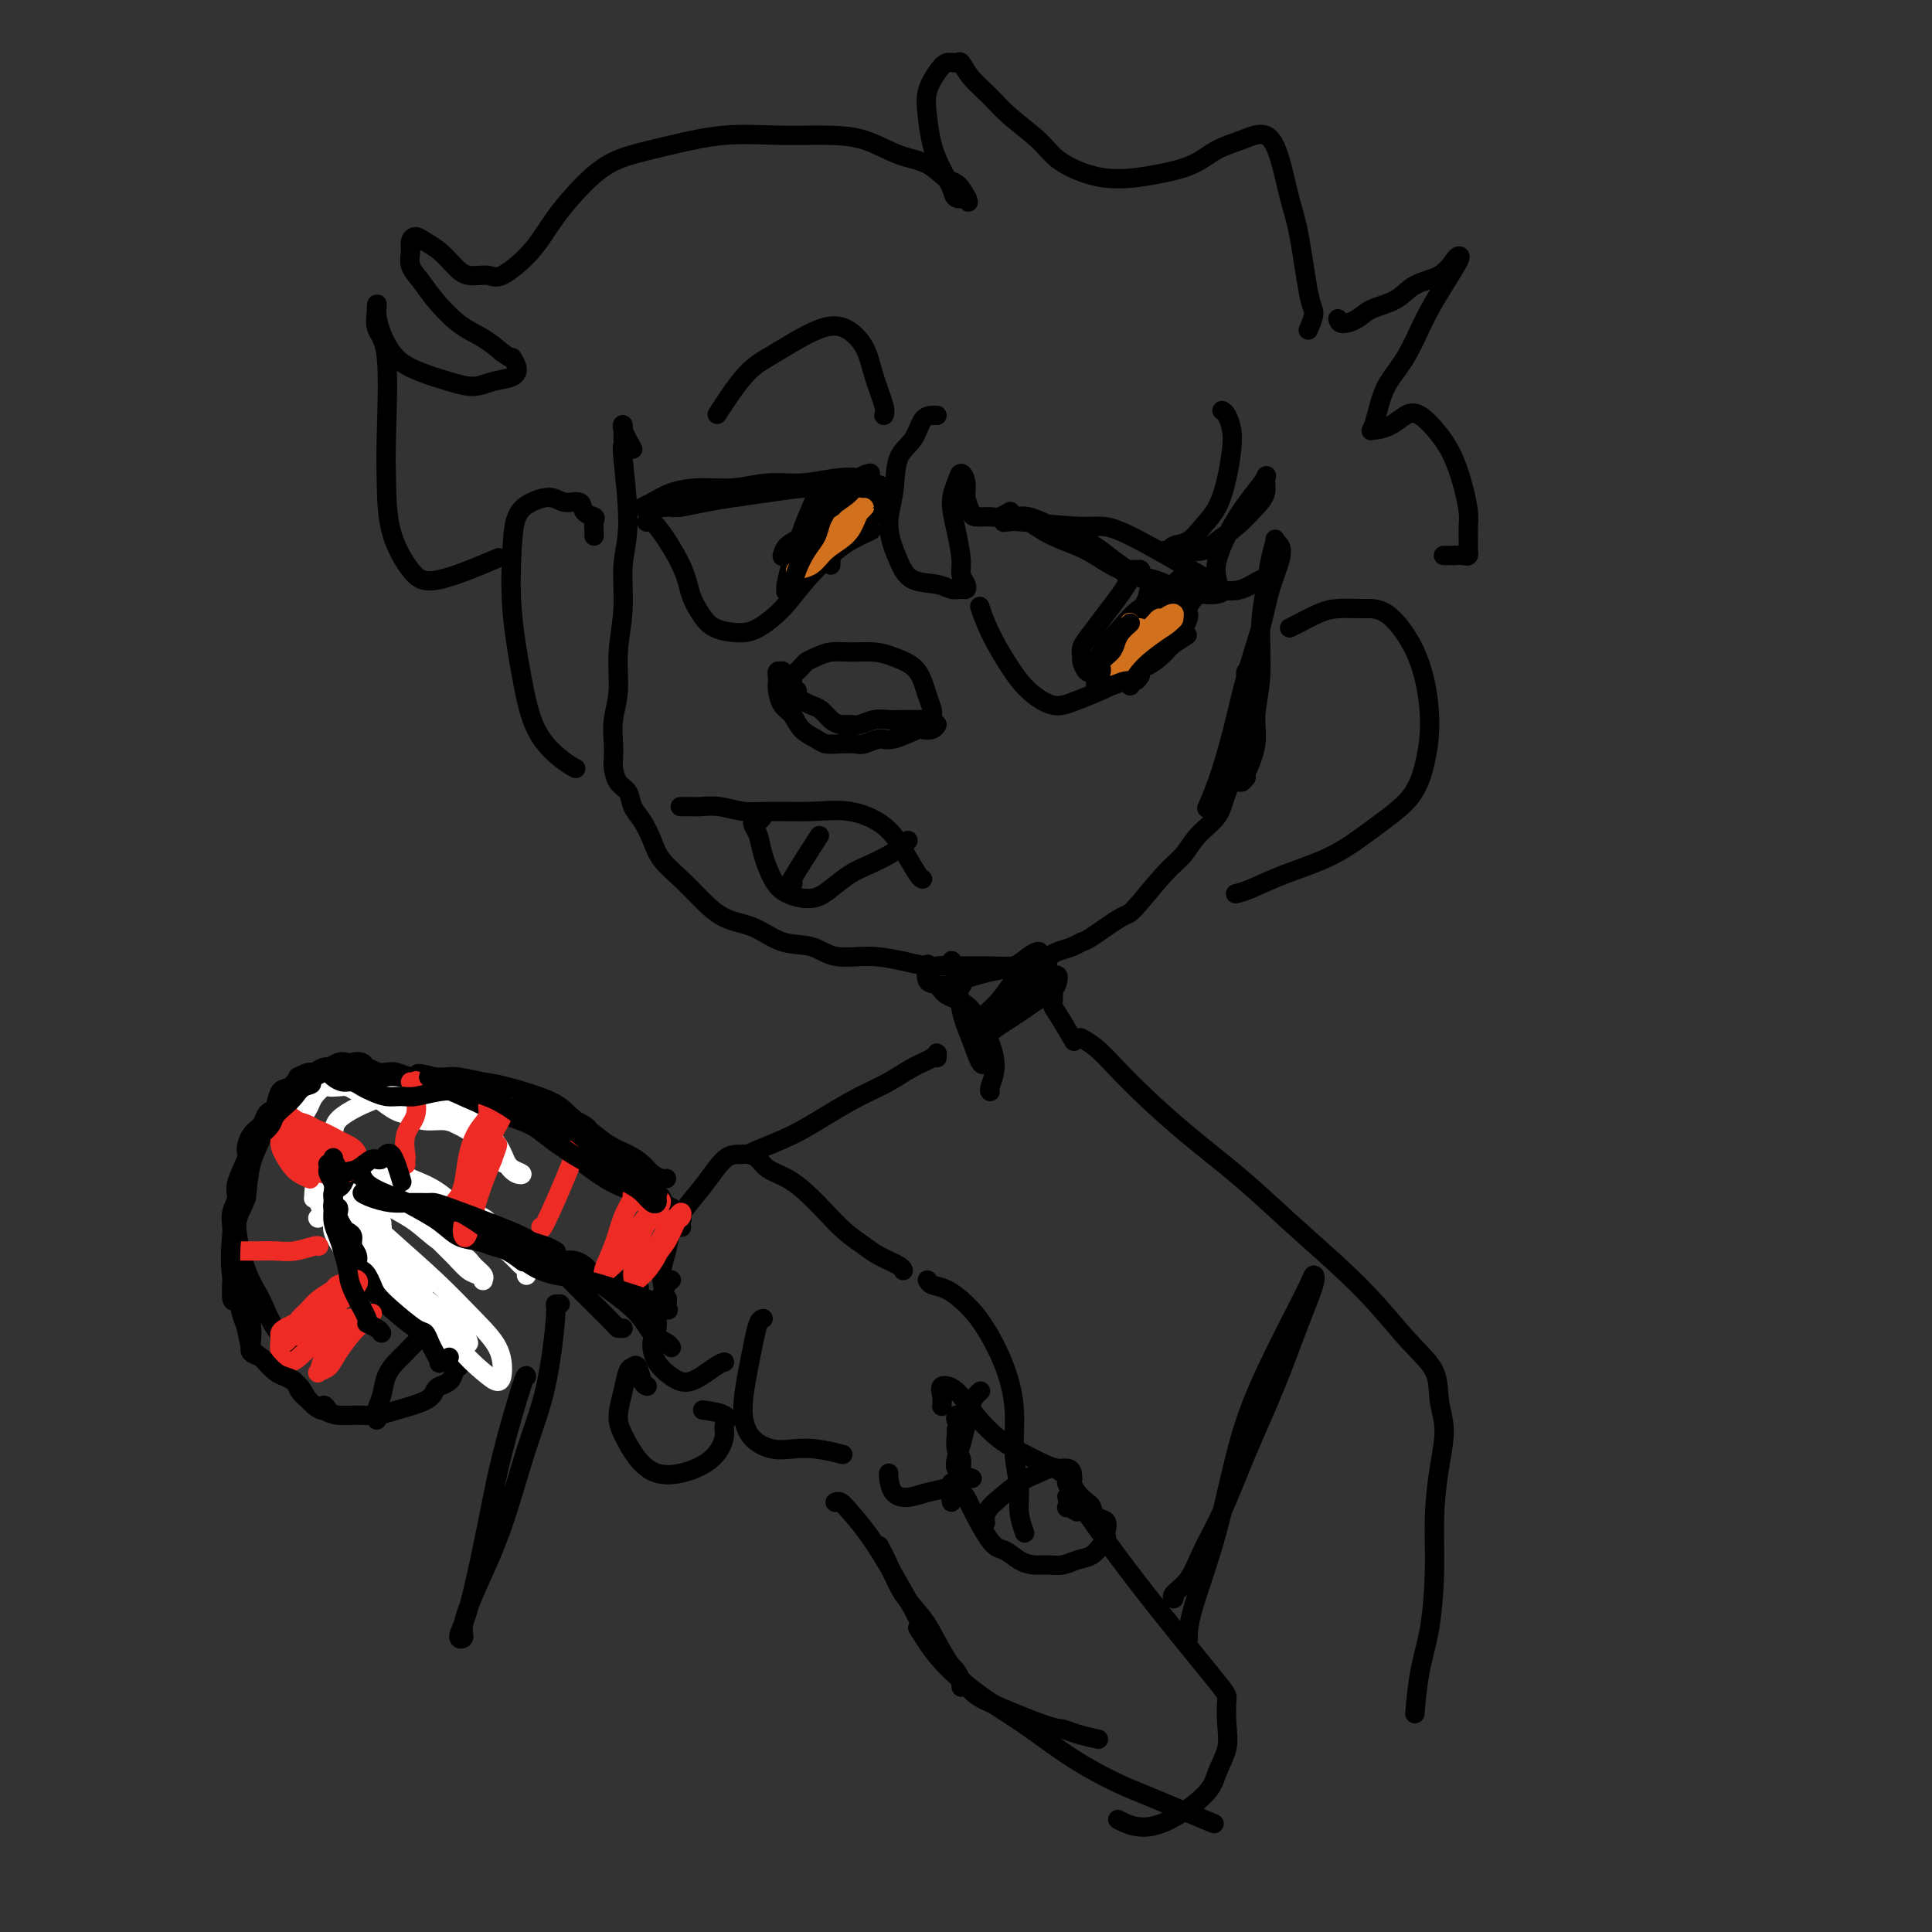 <svg viewBox='0 0 400 400' version='1.1' xmlns='http://www.w3.org/2000/svg' xmlns:xlink='http://www.w3.org/1999/xlink'><rect x="0" y="0" width="400" height="400" fill="#333333" stroke="none"/><g fill='none' stroke='rgb(0,0,0)' stroke-width='4' stroke-linecap='round' stroke-linejoin='round'><path d='M131,93c-0.846,-1.533 -1.692,-3.066 -2,-4c-0.308,-0.934 -0.078,-1.270 0,-1c0.078,0.270 0.003,1.146 0,2c-0.003,0.854 0.067,1.688 0,2c-0.067,0.312 -0.271,0.103 0,3c0.271,2.897 1.016,8.899 1,13c-0.016,4.101 -0.793,6.301 -1,9c-0.207,2.699 0.155,5.899 0,9c-0.155,3.101 -0.826,6.105 -1,9c-0.174,2.895 0.149,5.681 0,8c-0.149,2.319 -0.770,4.172 -1,6c-0.230,1.828 -0.069,3.629 0,5c0.069,1.371 0.045,2.310 0,3c-0.045,0.690 -0.111,1.132 0,2c0.111,0.868 0.400,2.164 1,3c0.600,0.836 1.510,1.213 2,2c0.490,0.787 0.560,1.985 1,3c0.440,1.015 1.250,1.849 2,3c0.750,1.151 1.441,2.620 2,4c0.559,1.380 0.987,2.672 2,4c1.013,1.328 2.611,2.692 4,4c1.389,1.308 2.570,2.559 4,4c1.430,1.441 3.111,3.073 5,4c1.889,0.927 3.987,1.148 6,2c2.013,0.852 3.940,2.336 6,3c2.060,0.664 4.253,0.508 6,1c1.747,0.492 3.047,1.633 5,2c1.953,0.367 4.558,-0.038 7,0c2.442,0.038 4.721,0.519 7,1'/><path d='M187,199c7.009,1.618 6.030,1.163 7,1c0.970,-0.163 3.888,-0.032 6,0c2.112,0.032 3.418,-0.033 5,0c1.582,0.033 3.438,0.164 5,0c1.562,-0.164 2.828,-0.622 4,-1c1.172,-0.378 2.249,-0.675 3,-1c0.751,-0.325 1.175,-0.676 2,-1c0.825,-0.324 2.052,-0.620 3,-1c0.948,-0.380 1.618,-0.843 2,-1c0.382,-0.157 0.476,-0.008 2,-1c1.524,-0.992 4.479,-3.125 6,-4c1.521,-0.875 1.609,-0.491 3,-2c1.391,-1.509 4.087,-4.910 6,-7c1.913,-2.090 3.045,-2.868 4,-4c0.955,-1.132 1.733,-2.619 3,-4c1.267,-1.381 3.023,-2.655 4,-4c0.977,-1.345 1.176,-2.761 2,-5c0.824,-2.239 2.273,-5.300 3,-7c0.727,-1.700 0.732,-2.037 1,-3c0.268,-0.963 0.800,-2.552 1,-4c0.200,-1.448 0.068,-2.756 0,-4c-0.068,-1.244 -0.071,-2.425 0,-3c0.071,-0.575 0.215,-0.546 0,-1c-0.215,-0.454 -0.789,-1.391 -1,-2c-0.211,-0.609 -0.060,-0.888 0,-1c0.060,-0.112 0.030,-0.056 0,0'/><path d='M258,161c-0.473,0.503 -0.946,1.006 -1,1c-0.054,-0.006 0.310,-0.523 1,-2c0.690,-1.477 1.705,-3.916 2,-6c0.295,-2.084 -0.128,-3.813 0,-6c0.128,-2.187 0.809,-4.832 1,-8c0.191,-3.168 -0.107,-6.860 0,-10c0.107,-3.140 0.621,-5.729 1,-8c0.379,-2.271 0.625,-4.223 1,-6c0.375,-1.777 0.879,-3.377 1,-4c0.121,-0.623 -0.141,-0.267 0,0c0.141,0.267 0.684,0.446 1,1c0.316,0.554 0.405,1.484 0,3c-0.405,1.516 -1.305,3.619 -2,6c-0.695,2.381 -1.185,5.042 -2,8c-0.815,2.958 -1.956,6.215 -3,10c-1.044,3.785 -1.993,8.100 -3,12c-1.007,3.900 -2.074,7.386 -3,10c-0.926,2.614 -1.711,4.358 -2,5c-0.289,0.642 -0.083,0.184 0,0c0.083,-0.184 0.041,-0.092 0,0'/><path d='M267,130c0.481,-0.227 0.963,-0.454 2,-1c1.037,-0.546 2.630,-1.412 4,-2c1.370,-0.588 2.517,-0.899 4,-1c1.483,-0.101 3.302,0.007 5,0c1.698,-0.007 3.276,-0.129 5,1c1.724,1.129 3.594,3.508 5,6c1.406,2.492 2.347,5.098 3,8c0.653,2.902 1.019,6.100 1,9c-0.019,2.900 -0.421,5.504 -1,8c-0.579,2.496 -1.334,4.886 -3,7c-1.666,2.114 -4.244,3.954 -7,6c-2.756,2.046 -5.692,4.300 -9,6c-3.308,1.700 -6.990,2.848 -10,4c-3.010,1.152 -5.349,2.310 -7,3c-1.651,0.690 -2.615,0.911 -3,1c-0.385,0.089 -0.193,0.044 0,0'/><path d='M123,111c0.016,-0.223 0.031,-0.446 0,-1c-0.031,-0.554 -0.109,-1.440 0,-2c0.109,-0.560 0.403,-0.795 0,-1c-0.403,-0.205 -1.504,-0.378 -2,-1c-0.496,-0.622 -0.388,-1.691 -1,-2c-0.612,-0.309 -1.943,0.141 -3,0c-1.057,-0.141 -1.840,-0.873 -3,-1c-1.160,-0.127 -2.698,0.352 -4,1c-1.302,0.648 -2.370,1.466 -3,3c-0.630,1.534 -0.822,3.783 -1,7c-0.178,3.217 -0.342,7.402 0,12c0.342,4.598 1.188,9.611 2,14c0.812,4.389 1.589,8.156 3,11c1.411,2.844 3.457,4.766 5,6c1.543,1.234 2.584,1.781 3,2c0.416,0.219 0.208,0.109 0,0'/><path d='M164,141c-0.088,-0.333 -0.176,-0.666 0,-1c0.176,-0.334 0.616,-0.668 1,-1c0.384,-0.332 0.713,-0.663 1,-1c0.287,-0.337 0.534,-0.679 1,-1c0.466,-0.321 1.152,-0.619 2,-1c0.848,-0.381 1.859,-0.843 3,-1c1.141,-0.157 2.414,-0.009 4,0c1.586,0.009 3.485,-0.122 5,0c1.515,0.122 2.644,0.498 4,1c1.356,0.502 2.937,1.130 4,2c1.063,0.870 1.606,1.984 2,3c0.394,1.016 0.639,1.936 1,3c0.361,1.064 0.840,2.271 1,3c0.160,0.729 0.003,0.980 0,1c-0.003,0.020 0.150,-0.191 0,0c-0.150,0.191 -0.602,0.783 -1,1c-0.398,0.217 -0.743,0.058 -1,0c-0.257,-0.058 -0.428,-0.017 -1,0c-0.572,0.017 -1.546,0.008 -2,0c-0.454,-0.008 -0.387,-0.016 -1,0c-0.613,0.016 -1.908,0.057 -3,0c-1.092,-0.057 -1.983,-0.214 -3,0c-1.017,0.214 -2.159,0.797 -3,1c-0.841,0.203 -1.380,0.027 -2,0c-0.620,-0.027 -1.321,0.095 -2,0c-0.679,-0.095 -1.334,-0.407 -2,-1c-0.666,-0.593 -1.341,-1.468 -2,-2c-0.659,-0.532 -1.300,-0.720 -2,-1c-0.700,-0.280 -1.458,-0.652 -2,-1c-0.542,-0.348 -0.869,-0.671 -1,-1c-0.131,-0.329 -0.065,-0.665 0,-1'/><path d='M165,143c-1.630,-1.261 -1.206,-0.912 -1,-1c0.206,-0.088 0.195,-0.613 0,-1c-0.195,-0.387 -0.574,-0.636 -1,-1c-0.426,-0.364 -0.899,-0.844 -1,-1c-0.101,-0.156 0.169,0.013 0,0c-0.169,-0.013 -0.778,-0.209 -1,0c-0.222,0.209 -0.057,0.822 0,1c0.057,0.178 0.008,-0.081 0,0c-0.008,0.081 0.027,0.500 0,1c-0.027,0.500 -0.117,1.079 0,2c0.117,0.921 0.439,2.184 1,3c0.561,0.816 1.360,1.185 2,2c0.640,0.815 1.120,2.074 2,3c0.880,0.926 2.160,1.517 3,2c0.840,0.483 1.240,0.857 2,1c0.760,0.143 1.881,0.054 3,0c1.119,-0.054 2.238,-0.075 3,0c0.762,0.075 1.169,0.244 2,0c0.831,-0.244 2.086,-0.902 3,-1c0.914,-0.098 1.489,0.362 3,0c1.511,-0.362 3.960,-1.547 5,-2c1.040,-0.453 0.670,-0.173 1,0c0.330,0.173 1.358,0.239 2,0c0.642,-0.239 0.898,-0.783 1,-1c0.102,-0.217 0.051,-0.109 0,0'/><path d='M208,108c-0.164,0.124 -0.328,0.247 0,0c0.328,-0.247 1.148,-0.865 2,-1c0.852,-0.135 1.736,0.215 3,1c1.264,0.785 2.910,2.007 5,3c2.090,0.993 4.625,1.758 7,3c2.375,1.242 4.590,2.960 7,4c2.410,1.040 5.016,1.401 7,2c1.984,0.599 3.345,1.436 5,2c1.655,0.564 3.603,0.854 5,1c1.397,0.146 2.243,0.147 3,0c0.757,-0.147 1.426,-0.441 1,-1c-0.426,-0.559 -1.947,-1.383 -3,-2c-1.053,-0.617 -1.637,-1.026 -5,-3c-3.363,-1.974 -9.504,-5.514 -13,-7c-3.496,-1.486 -4.347,-0.920 -8,-1c-3.653,-0.080 -10.110,-0.808 -13,-1c-2.890,-0.192 -2.215,0.150 -2,0c0.215,-0.150 -0.031,-0.793 0,-1c0.031,-0.207 0.338,0.024 1,0c0.662,-0.024 1.679,-0.301 3,0c1.321,0.301 2.946,1.180 5,2c2.054,0.820 4.536,1.583 7,3c2.464,1.417 4.909,3.490 7,5c2.091,1.510 3.829,2.456 5,3c1.171,0.544 1.777,0.685 2,1c0.223,0.315 0.064,0.804 0,1c-0.064,0.196 -0.032,0.098 0,0'/><path d='M140,104c-0.536,0.429 -1.072,0.858 -1,1c0.072,0.142 0.753,-0.003 1,0c0.247,0.003 0.059,0.155 1,0c0.941,-0.155 3.012,-0.616 5,-1c1.988,-0.384 3.895,-0.691 6,-1c2.105,-0.309 4.409,-0.620 7,-1c2.591,-0.380 5.468,-0.829 8,-1c2.532,-0.171 4.718,-0.063 7,0c2.282,0.063 4.658,0.081 6,0c1.342,-0.081 1.648,-0.260 2,0c0.352,0.260 0.750,0.958 1,1c0.250,0.042 0.351,-0.573 0,-1c-0.351,-0.427 -1.155,-0.665 -2,-1c-0.845,-0.335 -1.732,-0.765 -3,-1c-1.268,-0.235 -2.918,-0.274 -5,0c-2.082,0.274 -4.598,0.860 -7,1c-2.402,0.140 -4.691,-0.166 -7,0c-2.309,0.166 -4.637,0.805 -7,1c-2.363,0.195 -4.760,-0.053 -7,0c-2.240,0.053 -4.323,0.408 -6,1c-1.677,0.592 -2.949,1.421 -4,2c-1.051,0.579 -1.883,0.909 -2,1c-0.117,0.091 0.480,-0.056 1,0c0.520,0.056 0.962,0.316 4,0c3.038,-0.316 8.670,-1.209 12,-2c3.330,-0.791 4.356,-1.480 6,-2c1.644,-0.520 3.904,-0.871 5,-1c1.096,-0.129 1.027,-0.037 1,0c-0.027,0.037 -0.014,0.018 0,0'/><path d='M149,85c-0.444,0.690 -0.889,1.379 0,0c0.889,-1.379 3.111,-4.828 5,-7c1.889,-2.172 3.444,-3.069 5,-4c1.556,-0.931 3.112,-1.896 5,-3c1.888,-1.104 4.107,-2.345 6,-3c1.893,-0.655 3.460,-0.722 5,0c1.540,0.722 3.054,2.232 4,4c0.946,1.768 1.326,3.793 2,6c0.674,2.207 1.643,4.594 2,6c0.357,1.406 0.102,1.830 0,2c-0.102,0.170 -0.051,0.085 0,0'/><path d='M134,108c-0.088,0.088 -0.176,0.176 0,0c0.176,-0.176 0.614,-0.615 2,1c1.386,1.615 3.718,5.284 5,8c1.282,2.716 1.514,4.478 2,6c0.486,1.522 1.227,2.804 2,4c0.773,1.196 1.577,2.306 3,3c1.423,0.694 3.465,0.972 5,1c1.535,0.028 2.562,-0.194 4,-1c1.438,-0.806 3.286,-2.195 5,-4c1.714,-1.805 3.293,-4.025 5,-6c1.707,-1.975 3.543,-3.706 5,-5c1.457,-1.294 2.535,-2.151 4,-3c1.465,-0.849 3.318,-1.690 4,-2c0.682,-0.310 0.195,-0.089 0,0c-0.195,0.089 -0.097,0.044 0,0'/><path d='M246,127c0.084,0.218 0.168,0.436 0,1c-0.168,0.564 -0.589,1.473 -1,2c-0.411,0.527 -0.813,0.672 -1,1c-0.187,0.328 -0.160,0.840 -1,2c-0.840,1.160 -2.548,2.968 -4,4c-1.452,1.032 -2.650,1.288 -4,2c-1.350,0.712 -2.853,1.880 -5,3c-2.147,1.120 -4.938,2.191 -7,3c-2.062,0.809 -3.393,1.354 -5,1c-1.607,-0.354 -3.489,-1.609 -5,-3c-1.511,-1.391 -2.653,-2.919 -4,-5c-1.347,-2.081 -2.901,-4.714 -4,-7c-1.099,-2.286 -1.743,-4.225 -2,-5c-0.257,-0.775 -0.129,-0.388 0,0'/><path d='M175,105c-0.340,1.034 -0.680,2.067 -1,3c-0.320,0.933 -0.622,1.765 -1,3c-0.378,1.235 -0.834,2.872 -1,4c-0.166,1.128 -0.042,1.747 0,2c0.042,0.253 0.001,0.140 0,0c-0.001,-0.140 0.038,-0.306 0,-1c-0.038,-0.694 -0.153,-1.917 0,-3c0.153,-1.083 0.574,-2.028 1,-3c0.426,-0.972 0.858,-1.971 1,-3c0.142,-1.029 -0.006,-2.088 0,-3c0.006,-0.912 0.168,-1.677 0,-2c-0.168,-0.323 -0.664,-0.204 -1,0c-0.336,0.204 -0.510,0.495 -1,1c-0.490,0.505 -1.294,1.225 -2,2c-0.706,0.775 -1.314,1.604 -2,3c-0.686,1.396 -1.449,3.357 -2,5c-0.551,1.643 -0.891,2.967 -1,4c-0.109,1.033 0.012,1.774 0,2c-0.012,0.226 -0.158,-0.062 0,0c0.158,0.062 0.619,0.474 1,0c0.381,-0.474 0.680,-1.832 1,-3c0.320,-1.168 0.661,-2.144 1,-3c0.339,-0.856 0.677,-1.591 1,-3c0.323,-1.409 0.630,-3.490 1,-5c0.370,-1.510 0.801,-2.447 1,-3c0.199,-0.553 0.166,-0.721 0,-1c-0.166,-0.279 -0.464,-0.669 -1,0c-0.536,0.669 -1.309,2.396 -2,4c-0.691,1.604 -1.302,3.086 -2,5c-0.698,1.914 -1.485,4.261 -2,6c-0.515,1.739 -0.757,2.869 -1,4'/><path d='M163,120c-0.715,2.690 -0.004,1.914 0,2c0.004,0.086 -0.701,1.035 0,0c0.701,-1.035 2.807,-4.053 4,-6c1.193,-1.947 1.473,-2.824 2,-4c0.527,-1.176 1.302,-2.650 2,-4c0.698,-1.350 1.319,-2.574 2,-4c0.681,-1.426 1.423,-3.053 2,-4c0.577,-0.947 0.988,-1.215 1,-1c0.012,0.215 -0.376,0.912 -1,2c-0.624,1.088 -1.485,2.567 -2,4c-0.515,1.433 -0.683,2.819 -1,4c-0.317,1.181 -0.784,2.156 -1,3c-0.216,0.844 -0.180,1.558 0,2c0.180,0.442 0.503,0.612 1,0c0.497,-0.612 1.166,-2.008 2,-3c0.834,-0.992 1.832,-1.582 3,-3c1.168,-1.418 2.505,-3.666 3,-5c0.495,-1.334 0.149,-1.754 0,-2c-0.149,-0.246 -0.100,-0.316 0,0c0.100,0.316 0.251,1.020 0,2c-0.251,0.980 -0.904,2.238 -1,3c-0.096,0.762 0.366,1.029 1,1c0.634,-0.029 1.440,-0.354 2,-1c0.560,-0.646 0.874,-1.613 1,-2c0.126,-0.387 0.063,-0.193 0,0'/><path d='M233,119c0.194,-0.421 0.389,-0.841 1,-1c0.611,-0.159 1.640,-0.055 2,0c0.360,0.055 0.053,0.061 0,0c-0.053,-0.061 0.149,-0.191 0,0c-0.149,0.191 -0.648,0.701 -1,1c-0.352,0.299 -0.557,0.387 -1,1c-0.443,0.613 -1.124,1.751 -2,3c-0.876,1.249 -1.948,2.610 -3,4c-1.052,1.390 -2.083,2.811 -3,4c-0.917,1.189 -1.720,2.147 -2,3c-0.280,0.853 -0.037,1.599 0,2c0.037,0.401 -0.132,0.455 0,1c0.132,0.545 0.564,1.582 1,2c0.436,0.418 0.876,0.219 2,0c1.124,-0.219 2.931,-0.458 4,-1c1.069,-0.542 1.400,-1.387 2,-2c0.600,-0.613 1.468,-0.995 2,-2c0.532,-1.005 0.728,-2.633 1,-4c0.272,-1.367 0.621,-2.472 1,-4c0.379,-1.528 0.789,-3.477 1,-4c0.211,-0.523 0.223,0.381 0,1c-0.223,0.619 -0.680,0.953 -1,2c-0.320,1.047 -0.502,2.806 -1,4c-0.498,1.194 -1.313,1.824 -2,3c-0.687,1.176 -1.248,2.898 -2,4c-0.752,1.102 -1.696,1.584 -2,2c-0.304,0.416 0.034,0.766 0,1c-0.034,0.234 -0.438,0.353 0,0c0.438,-0.353 1.719,-1.176 3,-2'/><path d='M233,137c0.943,-0.827 1.799,-2.394 3,-4c1.201,-1.606 2.747,-3.252 4,-5c1.253,-1.748 2.213,-3.598 3,-5c0.787,-1.402 1.400,-2.357 2,-3c0.600,-0.643 1.187,-0.974 1,-1c-0.187,-0.026 -1.146,0.253 -2,1c-0.854,0.747 -1.602,1.961 -3,3c-1.398,1.039 -3.447,1.902 -5,3c-1.553,1.098 -2.610,2.433 -4,4c-1.390,1.567 -3.111,3.368 -4,5c-0.889,1.632 -0.944,3.095 -1,4c-0.056,0.905 -0.113,1.250 0,2c0.113,0.750 0.397,1.904 2,1c1.603,-0.904 4.525,-3.865 6,-6c1.475,-2.135 1.503,-3.443 2,-5c0.497,-1.557 1.461,-3.365 2,-5c0.539,-1.635 0.651,-3.099 1,-4c0.349,-0.901 0.934,-1.238 1,-1c0.066,0.238 -0.388,1.051 -1,2c-0.612,0.949 -1.382,2.034 -2,3c-0.618,0.966 -1.085,1.811 -2,3c-0.915,1.189 -2.280,2.721 -3,4c-0.720,1.279 -0.797,2.306 -1,3c-0.203,0.694 -0.532,1.057 0,1c0.532,-0.057 1.924,-0.532 3,-1c1.076,-0.468 1.835,-0.930 3,-2c1.165,-1.070 2.737,-2.750 4,-4c1.263,-1.250 2.218,-2.072 3,-3c0.782,-0.928 1.391,-1.964 2,-3'/><path d='M247,124c2.586,-2.069 1.551,-1.243 1,-1c-0.551,0.243 -0.617,-0.099 -1,0c-0.383,0.099 -1.083,0.639 -2,2c-0.917,1.361 -2.049,3.541 -3,5c-0.951,1.459 -1.719,2.195 -2,3c-0.281,0.805 -0.076,1.678 0,2c0.076,0.322 0.022,0.092 0,0c-0.022,-0.092 -0.011,-0.046 0,0'/><path d='M143,167c-0.859,0.000 -1.718,0.000 -2,0c-0.282,-0.000 0.013,-0.001 0,0c-0.013,0.001 -0.332,0.004 0,0c0.332,-0.004 1.317,-0.015 2,0c0.683,0.015 1.065,0.057 2,0c0.935,-0.057 2.425,-0.214 4,0c1.575,0.214 3.236,0.797 5,1c1.764,0.203 3.630,0.026 6,0c2.370,-0.026 5.244,0.098 8,0c2.756,-0.098 5.393,-0.419 8,0c2.607,0.419 5.182,1.576 7,3c1.818,1.424 2.879,3.114 4,5c1.121,1.886 2.302,3.969 3,5c0.698,1.031 0.914,1.009 1,1c0.086,-0.009 0.043,-0.004 0,0'/><path d='M158,169c-0.316,0.443 -0.632,0.886 -1,1c-0.368,0.114 -0.786,-0.101 -1,0c-0.214,0.101 -0.222,0.516 0,1c0.222,0.484 0.674,1.035 1,2c0.326,0.965 0.526,2.345 1,4c0.474,1.655 1.221,3.586 2,5c0.779,1.414 1.590,2.310 3,3c1.410,0.690 3.420,1.174 5,1c1.580,-0.174 2.731,-1.006 4,-2c1.269,-0.994 2.655,-2.151 4,-3c1.345,-0.849 2.648,-1.390 4,-2c1.352,-0.610 2.754,-1.287 4,-2c1.246,-0.713 2.335,-1.461 3,-2c0.665,-0.539 0.904,-0.868 1,-1c0.096,-0.132 0.048,-0.066 0,0'/><path d='M164,183c0.149,-0.125 0.298,-0.250 0,0c-0.298,0.250 -1.042,0.875 0,-1c1.042,-1.875 3.869,-6.250 5,-8c1.131,-1.750 0.565,-0.875 0,0'/><path d='M253,85c0.315,0.167 0.629,0.333 1,1c0.371,0.667 0.798,1.833 1,3c0.202,1.167 0.179,2.334 0,4c-0.179,1.666 -0.514,3.833 -1,6c-0.486,2.167 -1.124,4.336 -2,6c-0.876,1.664 -1.990,2.824 -3,4c-1.010,1.176 -1.915,2.368 -3,3c-1.085,0.632 -2.351,0.705 -3,1c-0.649,0.295 -0.680,0.811 -1,1c-0.320,0.189 -0.928,0.052 -1,0c-0.072,-0.052 0.391,-0.019 1,0c0.609,0.019 1.362,0.025 2,0c0.638,-0.025 1.161,-0.083 2,0c0.839,0.083 1.994,0.305 3,0c1.006,-0.305 1.863,-1.136 3,-2c1.137,-0.864 2.556,-1.761 4,-3c1.444,-1.239 2.915,-2.819 4,-4c1.085,-1.181 1.785,-1.964 2,-3c0.215,-1.036 -0.055,-2.325 0,-3c0.055,-0.675 0.435,-0.735 0,0c-0.435,0.735 -1.685,2.267 -3,4c-1.315,1.733 -2.695,3.668 -4,6c-1.305,2.332 -2.536,5.062 -3,7c-0.464,1.938 -0.163,3.083 0,4c0.163,0.917 0.187,1.605 1,2c0.813,0.395 2.414,0.498 4,0c1.586,-0.498 3.158,-1.596 4,-2c0.842,-0.404 0.955,-0.116 1,0c0.045,0.116 0.023,0.058 0,0'/><path d='M277,66c0.140,0.486 0.279,0.971 1,1c0.721,0.029 2.023,-0.400 3,-1c0.977,-0.600 1.627,-1.372 3,-2c1.373,-0.628 3.467,-1.110 5,-2c1.533,-0.890 2.504,-2.186 4,-3c1.496,-0.814 3.517,-1.147 5,-2c1.483,-0.853 2.428,-2.227 3,-3c0.572,-0.773 0.773,-0.946 1,-1c0.227,-0.054 0.482,0.009 0,1c-0.482,0.991 -1.701,2.908 -3,5c-1.299,2.092 -2.677,4.358 -4,7c-1.323,2.642 -2.589,5.660 -4,8c-1.411,2.340 -2.965,4.000 -4,6c-1.035,2.000 -1.550,4.338 -2,6c-0.450,1.662 -0.833,2.649 -1,3c-0.167,0.351 -0.118,0.067 0,0c0.118,-0.067 0.303,0.085 1,0c0.697,-0.085 1.905,-0.405 3,-1c1.095,-0.595 2.076,-1.466 3,-2c0.924,-0.534 1.793,-0.733 3,0c1.207,0.733 2.754,2.398 4,4c1.246,1.602 2.190,3.142 3,5c0.810,1.858 1.485,4.033 2,6c0.515,1.967 0.870,3.727 1,5c0.130,1.273 0.035,2.058 0,3c-0.035,0.942 -0.012,2.042 0,3c0.012,0.958 0.011,1.773 0,2c-0.011,0.227 -0.034,-0.135 0,0c0.034,0.135 0.125,0.767 0,1c-0.125,0.233 -0.464,0.067 -1,0c-0.536,-0.067 -1.268,-0.033 -2,0'/><path d='M301,115c-0.911,0.000 -1.689,0.000 -2,0c-0.311,-0.000 -0.156,0.000 0,0'/><path d='M271,68c-0.131,0.302 -0.262,0.605 0,0c0.262,-0.605 0.916,-2.117 1,-3c0.084,-0.883 -0.401,-1.138 -1,-4c-0.599,-2.862 -1.310,-8.330 -2,-12c-0.690,-3.670 -1.359,-5.543 -2,-8c-0.641,-2.457 -1.253,-5.500 -2,-8c-0.747,-2.500 -1.628,-4.457 -3,-5c-1.372,-0.543 -3.236,0.328 -5,1c-1.764,0.672 -3.428,1.145 -5,2c-1.572,0.855 -3.050,2.091 -5,3c-1.950,0.909 -4.371,1.490 -7,2c-2.629,0.510 -5.466,0.948 -8,1c-2.534,0.052 -4.764,-0.281 -7,-1c-2.236,-0.719 -4.479,-1.823 -6,-3c-1.521,-1.177 -2.320,-2.428 -4,-4c-1.680,-1.572 -4.242,-3.464 -6,-5c-1.758,-1.536 -2.712,-2.714 -4,-4c-1.288,-1.286 -2.911,-2.680 -4,-4c-1.089,-1.320 -1.644,-2.567 -2,-3c-0.356,-0.433 -0.513,-0.053 -1,0c-0.487,0.053 -1.305,-0.220 -2,0c-0.695,0.220 -1.266,0.932 -2,2c-0.734,1.068 -1.629,2.492 -2,4c-0.371,1.508 -0.217,3.102 0,5c0.217,1.898 0.496,4.102 1,6c0.504,1.898 1.232,3.489 2,5c0.768,1.511 1.577,2.941 2,4c0.423,1.059 0.460,1.747 1,2c0.540,0.253 1.583,0.072 2,0c0.417,-0.072 0.209,-0.036 0,0'/><path d='M200,41c1.148,2.255 0.018,-0.607 -1,-2c-1.018,-1.393 -1.923,-1.316 -3,-2c-1.077,-0.684 -2.324,-2.130 -4,-3c-1.676,-0.870 -3.780,-1.163 -6,-2c-2.220,-0.837 -4.555,-2.218 -7,-3c-2.445,-0.782 -4.999,-0.963 -8,-1c-3.001,-0.037 -6.448,0.072 -10,0c-3.552,-0.072 -7.211,-0.325 -11,0c-3.789,0.325 -7.710,1.228 -11,2c-3.290,0.772 -5.949,1.412 -8,2c-2.051,0.588 -3.495,1.125 -5,2c-1.505,0.875 -3.073,2.087 -5,4c-1.927,1.913 -4.214,4.528 -6,7c-1.786,2.472 -3.072,4.801 -5,7c-1.928,2.199 -4.497,4.268 -6,5c-1.503,0.732 -1.939,0.127 -3,0c-1.061,-0.127 -2.746,0.224 -4,0c-1.254,-0.224 -2.077,-1.024 -3,-2c-0.923,-0.976 -1.946,-2.127 -3,-3c-1.054,-0.873 -2.140,-1.468 -3,-2c-0.860,-0.532 -1.493,-0.999 -2,-1c-0.507,-0.001 -0.889,0.466 -1,1c-0.111,0.534 0.048,1.137 0,2c-0.048,0.863 -0.302,1.988 0,3c0.302,1.012 1.161,1.912 2,3c0.839,1.088 1.658,2.364 3,4c1.342,1.636 3.208,3.633 5,5c1.792,1.367 3.512,2.105 5,3c1.488,0.895 2.744,1.948 4,3'/><path d='M104,73c2.556,1.836 1.945,0.927 2,1c0.055,0.073 0.775,1.128 1,2c0.225,0.872 -0.045,1.563 -1,2c-0.955,0.437 -2.594,0.621 -4,1c-1.406,0.379 -2.579,0.951 -4,1c-1.421,0.049 -3.088,-0.427 -5,-1c-1.912,-0.573 -4.068,-1.243 -6,-2c-1.932,-0.757 -3.642,-1.600 -5,-3c-1.358,-1.400 -2.366,-3.357 -3,-5c-0.634,-1.643 -0.894,-2.971 -1,-4c-0.106,-1.029 -0.056,-1.758 0,-2c0.056,-0.242 0.120,0.002 0,1c-0.120,0.998 -0.424,2.749 0,4c0.424,1.251 1.576,2.001 2,6c0.424,3.999 0.122,11.247 0,16c-0.122,4.753 -0.062,7.010 0,10c0.062,2.990 0.127,6.713 1,10c0.873,3.287 2.554,6.139 4,8c1.446,1.861 2.659,2.732 6,2c3.341,-0.732 8.812,-3.066 11,-4c2.188,-0.934 1.094,-0.467 0,0'/><path d='M194,86c-0.234,-0.012 -0.468,-0.025 -1,0c-0.532,0.025 -1.363,0.086 -2,1c-0.637,0.914 -1.079,2.680 -2,4c-0.921,1.320 -2.321,2.192 -3,4c-0.679,1.808 -0.639,4.550 -1,7c-0.361,2.450 -1.124,4.608 -1,7c0.124,2.392 1.136,5.019 2,7c0.864,1.981 1.580,3.316 3,4c1.420,0.684 3.544,0.717 5,1c1.456,0.283 2.242,0.816 3,1c0.758,0.184 1.486,0.018 2,0c0.514,-0.018 0.815,0.111 1,0c0.185,-0.111 0.255,-0.462 0,-1c-0.255,-0.538 -0.836,-1.263 -1,-2c-0.164,-0.737 0.088,-1.485 0,-3c-0.088,-1.515 -0.517,-3.798 -1,-6c-0.483,-2.202 -1.020,-4.322 -1,-6c0.020,-1.678 0.597,-2.912 1,-4c0.403,-1.088 0.631,-2.029 1,-2c0.369,0.029 0.879,1.027 1,2c0.121,0.973 -0.148,1.922 0,3c0.148,1.078 0.712,2.285 1,3c0.288,0.715 0.298,0.937 1,1c0.702,0.063 2.095,-0.035 3,0c0.905,0.035 1.320,0.202 2,0c0.680,-0.202 1.623,-0.772 2,-1c0.377,-0.228 0.189,-0.114 0,0'/><path d='M187,263c-0.003,-0.017 -0.005,-0.034 0,0c0.005,0.034 0.018,0.120 0,0c-0.018,-0.120 -0.065,-0.447 -1,-1c-0.935,-0.553 -2.756,-1.334 -4,-2c-1.244,-0.666 -1.910,-1.218 -3,-2c-1.090,-0.782 -2.603,-1.795 -4,-3c-1.397,-1.205 -2.678,-2.603 -4,-4c-1.322,-1.397 -2.686,-2.795 -4,-4c-1.314,-1.205 -2.578,-2.218 -4,-3c-1.422,-0.782 -3.002,-1.334 -4,-2c-0.998,-0.666 -1.414,-1.445 -2,-2c-0.586,-0.555 -1.342,-0.884 -2,-1c-0.658,-0.116 -1.216,-0.019 -2,0c-0.784,0.019 -1.792,-0.040 -3,1c-1.208,1.040 -2.616,3.178 -4,5c-1.384,1.822 -2.745,3.326 -4,5c-1.255,1.674 -2.402,3.518 -3,5c-0.598,1.482 -0.645,2.604 -1,4c-0.355,1.396 -1.019,3.068 -1,5c0.019,1.932 0.720,4.123 1,5c0.280,0.877 0.140,0.438 0,0'/><path d='M139,265c-0.342,0.259 -0.684,0.519 -1,1c-0.316,0.481 -0.605,1.185 -1,2c-0.395,0.815 -0.896,1.741 -1,3c-0.104,1.259 0.189,2.852 0,4c-0.189,1.148 -0.861,1.853 -1,3c-0.139,1.147 0.254,2.738 1,4c0.746,1.262 1.846,2.194 3,3c1.154,0.806 2.361,1.484 4,1c1.639,-0.484 3.711,-2.130 5,-3c1.289,-0.870 1.797,-0.963 2,-1c0.203,-0.037 0.102,-0.019 0,0'/><path d='M158,273c-0.332,0.081 -0.665,0.163 -1,1c-0.335,0.837 -0.674,2.430 -1,4c-0.326,1.570 -0.639,3.118 -1,5c-0.361,1.882 -0.769,4.098 -1,6c-0.231,1.902 -0.287,3.489 0,5c0.287,1.511 0.915,2.944 2,4c1.085,1.056 2.628,1.733 4,2c1.372,0.267 2.574,0.123 4,0c1.426,-0.123 3.076,-0.225 5,0c1.924,0.225 4.121,0.779 5,1c0.879,0.221 0.439,0.111 0,0'/><path d='M184,305c-0.047,0.120 -0.093,0.240 0,1c0.093,0.760 0.326,2.162 1,3c0.674,0.838 1.788,1.114 3,1c1.212,-0.114 2.521,-0.618 4,-1c1.479,-0.382 3.129,-0.641 4,-1c0.871,-0.359 0.963,-0.817 1,-1c0.037,-0.183 0.018,-0.092 0,0'/><path d='M192,265c0.179,0.373 0.359,0.746 1,1c0.641,0.254 1.745,0.388 3,1c1.255,0.612 2.661,1.701 4,3c1.339,1.299 2.612,2.808 4,5c1.388,2.192 2.893,5.068 4,8c1.107,2.932 1.817,5.921 2,9c0.183,3.079 -0.161,6.248 0,9c0.161,2.752 0.827,5.088 1,7c0.173,1.912 -0.146,3.399 0,5c0.146,1.601 0.756,3.314 1,4c0.244,0.686 0.122,0.343 0,0'/><path d='M137,249c0.112,-0.309 0.224,-0.619 0,-1c-0.224,-0.381 -0.785,-0.834 -1,-1c-0.215,-0.166 -0.084,-0.047 0,0c0.084,0.047 0.122,0.021 0,0c-0.122,-0.021 -0.402,-0.036 -1,0c-0.598,0.036 -1.512,0.122 -2,0c-0.488,-0.122 -0.550,-0.451 -1,-1c-0.450,-0.549 -1.286,-1.317 -2,-2c-0.714,-0.683 -1.304,-1.281 -2,-2c-0.696,-0.719 -1.496,-1.558 -2,-2c-0.504,-0.442 -0.712,-0.485 -1,-1c-0.288,-0.515 -0.658,-1.501 -1,-2c-0.342,-0.499 -0.657,-0.511 -1,-1c-0.343,-0.489 -0.714,-1.454 -1,-2c-0.286,-0.546 -0.486,-0.671 -1,-1c-0.514,-0.329 -1.341,-0.862 -2,-1c-0.659,-0.138 -1.149,0.118 -2,0c-0.851,-0.118 -2.063,-0.609 -3,-1c-0.937,-0.391 -1.598,-0.683 -2,-1c-0.402,-0.317 -0.545,-0.660 -1,-1c-0.455,-0.340 -1.220,-0.679 -2,-1c-0.780,-0.321 -1.573,-0.625 -2,-1c-0.427,-0.375 -0.489,-0.822 -1,-1c-0.511,-0.178 -1.473,-0.086 -2,0c-0.527,0.086 -0.619,0.167 -1,0c-0.381,-0.167 -1.050,-0.584 -2,-1c-0.950,-0.416 -2.183,-0.833 -3,-1c-0.817,-0.167 -1.220,-0.083 -2,0c-0.780,0.083 -1.937,0.167 -3,0c-1.063,-0.167 -2.031,-0.583 -3,-1'/><path d='M90,223c-5.088,-1.408 -3.307,-0.429 -3,0c0.307,0.429 -0.861,0.308 -2,0c-1.139,-0.308 -2.248,-0.804 -3,-1c-0.752,-0.196 -1.146,-0.092 -2,0c-0.854,0.092 -2.169,0.172 -3,0c-0.831,-0.172 -1.177,-0.597 -2,-1c-0.823,-0.403 -2.122,-0.784 -3,-1c-0.878,-0.216 -1.334,-0.269 -2,0c-0.666,0.269 -1.544,0.858 -2,1c-0.456,0.142 -0.492,-0.165 -1,0c-0.508,0.165 -1.488,0.802 -2,1c-0.512,0.198 -0.557,-0.042 -1,0c-0.443,0.042 -1.284,0.364 -2,1c-0.716,0.636 -1.305,1.584 -2,2c-0.695,0.416 -1.495,0.300 -2,1c-0.505,0.700 -0.716,2.217 -1,3c-0.284,0.783 -0.641,0.833 -1,1c-0.359,0.167 -0.721,0.450 -1,1c-0.279,0.550 -0.475,1.365 -1,2c-0.525,0.635 -1.379,1.089 -2,2c-0.621,0.911 -1.007,2.277 -1,3c0.007,0.723 0.408,0.801 0,2c-0.408,1.199 -1.626,3.518 -2,5c-0.374,1.482 0.096,2.127 0,3c-0.096,0.873 -0.758,1.974 -1,3c-0.242,1.026 -0.065,1.976 0,3c0.065,1.024 0.017,2.122 0,3c-0.017,0.878 -0.005,1.537 0,3c0.005,1.463 0.002,3.732 0,6'/><path d='M48,266c-0.284,4.862 0.504,3.018 1,3c0.496,-0.018 0.698,1.791 1,3c0.302,1.209 0.702,1.819 1,3c0.298,1.181 0.492,2.934 1,4c0.508,1.066 1.328,1.444 2,2c0.672,0.556 1.194,1.290 2,2c0.806,0.710 1.895,1.395 3,2c1.105,0.605 2.227,1.129 3,2c0.773,0.871 1.197,2.091 2,3c0.803,0.909 1.986,1.509 3,2c1.014,0.491 1.858,0.872 3,1c1.142,0.128 2.582,0.003 4,0c1.418,-0.003 2.813,0.115 4,0c1.187,-0.115 2.167,-0.464 4,-1c1.833,-0.536 4.520,-1.260 6,-2c1.480,-0.740 1.755,-1.494 2,-2c0.245,-0.506 0.462,-0.762 1,-1c0.538,-0.238 1.398,-0.459 2,-1c0.602,-0.541 0.945,-1.402 1,-2c0.055,-0.598 -0.178,-0.935 0,-1c0.178,-0.065 0.766,0.140 1,0c0.234,-0.140 0.115,-0.625 0,-1c-0.115,-0.375 -0.227,-0.639 0,-1c0.227,-0.361 0.793,-0.818 1,-1c0.207,-0.182 0.055,-0.087 0,0c-0.055,0.087 -0.015,0.168 0,0c0.015,-0.168 0.004,-0.584 0,-1c-0.004,-0.416 -0.001,-0.833 0,-1c0.001,-0.167 0.001,-0.083 0,0'/><path d='M96,278c1.298,-2.095 0.544,-1.331 0,-1c-0.544,0.331 -0.878,0.229 -1,0c-0.122,-0.229 -0.033,-0.583 0,-1c0.033,-0.417 0.010,-0.895 0,-1c-0.010,-0.105 -0.006,0.164 0,0c0.006,-0.164 0.015,-0.762 0,-1c-0.015,-0.238 -0.053,-0.117 0,0c0.053,0.117 0.196,0.231 0,0c-0.196,-0.231 -0.732,-0.808 -1,-1c-0.268,-0.192 -0.268,0.000 0,0c0.268,-0.000 0.803,-0.192 1,0c0.197,0.192 0.056,0.769 0,1c-0.056,0.231 -0.028,0.115 0,0'/><path d='M96,276c-0.447,-0.024 -0.895,-0.047 -1,0c-0.105,0.047 0.131,0.165 0,0c-0.131,-0.165 -0.630,-0.612 -1,-1c-0.370,-0.388 -0.613,-0.715 -1,-1c-0.387,-0.285 -0.920,-0.527 -2,0c-1.080,0.527 -2.709,1.825 -4,3c-1.291,1.175 -2.245,2.229 -3,3c-0.755,0.771 -1.313,1.259 -2,2c-0.687,0.741 -1.505,1.736 -2,3c-0.495,1.264 -0.669,2.797 -1,4c-0.331,1.203 -0.821,2.075 -1,3c-0.179,0.925 -0.048,1.903 0,2c0.048,0.097 0.014,-0.687 0,-1c-0.014,-0.313 -0.007,-0.157 0,0'/><path d='M95,276c-0.222,0.089 -0.445,0.178 -1,0c-0.555,-0.178 -1.443,-0.624 -2,-1c-0.557,-0.376 -0.782,-0.682 -1,-1c-0.218,-0.318 -0.430,-0.650 -1,-1c-0.570,-0.350 -1.499,-0.720 -2,-1c-0.501,-0.280 -0.573,-0.469 -1,-1c-0.427,-0.531 -1.210,-1.403 -2,-2c-0.790,-0.597 -1.588,-0.919 -2,-1c-0.412,-0.081 -0.438,0.081 -1,0c-0.562,-0.081 -1.660,-0.403 -2,-1c-0.340,-0.597 0.078,-1.468 0,-2c-0.078,-0.532 -0.651,-0.724 -1,-1c-0.349,-0.276 -0.475,-0.635 -1,-1c-0.525,-0.365 -1.450,-0.735 -2,-1c-0.550,-0.265 -0.726,-0.424 -1,-1c-0.274,-0.576 -0.647,-1.569 -1,-2c-0.353,-0.431 -0.687,-0.302 -1,-1c-0.313,-0.698 -0.605,-2.225 -1,-3c-0.395,-0.775 -0.894,-0.798 -1,-1c-0.106,-0.202 0.182,-0.583 0,-1c-0.182,-0.417 -0.833,-0.871 -1,-1c-0.167,-0.129 0.151,0.067 0,0c-0.151,-0.067 -0.773,-0.396 -1,-1c-0.227,-0.604 -0.061,-1.481 0,-2c0.061,-0.519 0.016,-0.679 0,-1c-0.016,-0.321 -0.004,-0.804 0,-1c0.004,-0.196 0.001,-0.104 0,0c-0.001,0.104 -0.000,0.220 0,0c0.000,-0.220 0.000,-0.777 0,-1c-0.000,-0.223 -0.000,-0.111 0,0'/><path d='M69,246c-0.813,-2.486 0.155,-1.200 1,-1c0.845,0.200 1.566,-0.686 2,-1c0.434,-0.314 0.579,-0.057 1,0c0.421,0.057 1.117,-0.086 2,0c0.883,0.086 1.954,0.400 3,1c1.046,0.600 2.066,1.484 3,2c0.934,0.516 1.783,0.662 3,1c1.217,0.338 2.801,0.867 4,1c1.199,0.133 2.012,-0.129 3,0c0.988,0.129 2.151,0.651 3,1c0.849,0.349 1.383,0.526 2,1c0.617,0.474 1.316,1.244 2,2c0.684,0.756 1.352,1.498 2,2c0.648,0.502 1.276,0.765 3,1c1.724,0.235 4.545,0.441 6,1c1.455,0.559 1.544,1.469 2,2c0.456,0.531 1.278,0.681 2,1c0.722,0.319 1.345,0.806 2,1c0.655,0.194 1.342,0.093 2,0c0.658,-0.093 1.286,-0.179 2,0c0.714,0.179 1.514,0.622 2,1c0.486,0.378 0.659,0.690 1,1c0.341,0.310 0.851,0.619 1,1c0.149,0.381 -0.062,0.834 0,1c0.062,0.166 0.398,0.044 1,0c0.602,-0.044 1.471,-0.012 2,0c0.529,0.012 0.719,0.003 1,0c0.281,-0.003 0.652,-0.001 1,0c0.348,0.001 0.674,0.000 1,0'/><path d='M129,265c6.102,2.658 2.356,1.303 1,1c-1.356,-0.303 -0.322,0.444 0,1c0.322,0.556 -0.069,0.919 0,1c0.069,0.081 0.598,-0.121 1,0c0.402,0.121 0.675,0.565 1,1c0.325,0.435 0.700,0.863 1,1c0.300,0.137 0.524,-0.015 1,0c0.476,0.015 1.205,0.196 2,0c0.795,-0.196 1.656,-0.770 2,-1c0.344,-0.230 0.172,-0.115 0,0'/><path d='M132,247c-0.093,-0.087 -0.186,-0.174 0,0c0.186,0.174 0.651,0.610 1,1c0.349,0.390 0.580,0.735 1,1c0.420,0.265 1.027,0.449 2,1c0.973,0.551 2.312,1.467 3,2c0.688,0.533 0.724,0.682 1,1c0.276,0.318 0.793,0.805 1,1c0.207,0.195 0.103,0.097 0,0'/><path d='M141,253c0.160,-0.213 0.320,-0.425 0,-1c-0.320,-0.575 -1.120,-1.511 -2,-2c-0.880,-0.489 -1.840,-0.531 -3,-1c-1.160,-0.469 -2.521,-1.365 -4,-2c-1.479,-0.635 -3.075,-1.010 -5,-2c-1.925,-0.990 -4.180,-2.597 -6,-4c-1.820,-1.403 -3.205,-2.603 -5,-4c-1.795,-1.397 -3.999,-2.990 -6,-4c-2.001,-1.010 -3.798,-1.437 -5,-2c-1.202,-0.563 -1.809,-1.260 -4,-2c-2.191,-0.740 -5.966,-1.521 -8,-2c-2.034,-0.479 -2.326,-0.657 -3,-1c-0.674,-0.343 -1.729,-0.851 -3,-1c-1.271,-0.149 -2.759,0.062 -4,0c-1.241,-0.062 -2.234,-0.396 -3,-1c-0.766,-0.604 -1.305,-1.478 -2,-2c-0.695,-0.522 -1.544,-0.692 -2,-1c-0.456,-0.308 -0.517,-0.756 -1,-1c-0.483,-0.244 -1.387,-0.286 -2,0c-0.613,0.286 -0.933,0.898 -2,1c-1.067,0.102 -2.880,-0.308 -4,0c-1.120,0.308 -1.546,1.334 -2,2c-0.454,0.666 -0.937,0.973 -2,2c-1.063,1.027 -2.705,2.775 -4,4c-1.295,1.225 -2.244,1.926 -3,3c-0.756,1.074 -1.319,2.520 -2,4c-0.681,1.480 -1.480,2.994 -2,5c-0.520,2.006 -0.760,4.503 -1,7'/><path d='M51,248c-1.308,3.364 -2.076,3.774 -2,6c0.076,2.226 0.998,6.268 2,9c1.002,2.732 2.083,4.155 3,6c0.917,1.845 1.670,4.112 3,6c1.330,1.888 3.237,3.397 4,4c0.763,0.603 0.381,0.302 0,0'/></g>
<g fill='none' stroke='rgb(255,255,255)' stroke-width='4' stroke-linecap='round' stroke-linejoin='round'><path d='M91,276c-0.418,0.118 -0.836,0.236 -1,0c-0.164,-0.236 -0.073,-0.826 0,-1c0.073,-0.174 0.130,0.067 0,0c-0.130,-0.067 -0.446,-0.443 -1,-1c-0.554,-0.557 -1.345,-1.296 -2,-2c-0.655,-0.704 -1.172,-1.374 -2,-2c-0.828,-0.626 -1.966,-1.207 -3,-2c-1.034,-0.793 -1.965,-1.799 -3,-3c-1.035,-1.201 -2.173,-2.596 -3,-4c-0.827,-1.404 -1.344,-2.816 -2,-4c-0.656,-1.184 -1.452,-2.140 -2,-3c-0.548,-0.860 -0.849,-1.625 -1,-2c-0.151,-0.375 -0.152,-0.360 0,0c0.152,0.360 0.456,1.067 1,2c0.544,0.933 1.327,2.093 2,3c0.673,0.907 1.236,1.560 2,2c0.764,0.440 1.730,0.665 2,1c0.270,0.335 -0.154,0.778 0,1c0.154,0.222 0.887,0.222 1,0c0.113,-0.222 -0.394,-0.665 -1,-1c-0.606,-0.335 -1.311,-0.562 -2,-1c-0.689,-0.438 -1.362,-1.086 -2,-2c-0.638,-0.914 -1.241,-2.095 -2,-3c-0.759,-0.905 -1.676,-1.534 -2,-2c-0.324,-0.466 -0.056,-0.771 0,-1c0.056,-0.229 -0.099,-0.384 0,-1c0.099,-0.616 0.452,-1.693 1,-2c0.548,-0.307 1.291,0.155 2,0c0.709,-0.155 1.383,-0.926 2,-1c0.617,-0.074 1.176,0.550 2,1c0.824,0.450 1.912,0.725 3,1'/><path d='M80,249c1.940,0.311 2.291,0.587 3,1c0.709,0.413 1.776,0.961 3,2c1.224,1.039 2.605,2.569 4,4c1.395,1.431 2.804,2.762 4,4c1.196,1.238 2.179,2.382 3,3c0.821,0.618 1.481,0.709 2,1c0.519,0.291 0.896,0.780 1,1c0.104,0.220 -0.064,0.170 0,0c0.064,-0.170 0.360,-0.461 0,-1c-0.360,-0.539 -1.375,-1.326 -2,-2c-0.625,-0.674 -0.858,-1.234 -2,-2c-1.142,-0.766 -3.192,-1.739 -5,-3c-1.808,-1.261 -3.374,-2.808 -5,-4c-1.626,-1.192 -3.311,-2.027 -5,-3c-1.689,-0.973 -3.380,-2.085 -3,-2c0.380,0.085 2.833,1.367 5,2c2.167,0.633 4.047,0.618 6,1c1.953,0.382 3.977,1.162 6,2c2.023,0.838 4.044,1.732 6,3c1.956,1.268 3.846,2.908 5,4c1.154,1.092 1.572,1.637 2,2c0.428,0.363 0.864,0.544 1,1c0.136,0.456 -0.030,1.187 0,1c0.030,-0.187 0.257,-1.292 0,-2c-0.257,-0.708 -0.997,-1.018 -2,-2c-1.003,-0.982 -2.269,-2.634 -4,-4c-1.731,-1.366 -3.928,-2.445 -6,-4c-2.072,-1.555 -4.021,-3.587 -6,-5c-1.979,-1.413 -3.990,-2.206 -6,-3'/><path d='M85,244c-4.470,-3.230 -4.146,-2.306 -5,-2c-0.854,0.306 -2.885,-0.006 -4,0c-1.115,0.006 -1.313,0.330 -1,1c0.313,0.670 1.138,1.685 2,2c0.862,0.315 1.761,-0.070 5,1c3.239,1.070 8.817,3.595 12,5c3.183,1.405 3.969,1.690 5,2c1.031,0.310 2.307,0.646 3,1c0.693,0.354 0.804,0.726 1,1c0.196,0.274 0.476,0.451 0,0c-0.476,-0.451 -1.708,-1.529 -2,-2c-0.292,-0.471 0.354,-0.335 -5,-3c-5.354,-2.665 -16.710,-8.133 -22,-10c-5.290,-1.867 -4.514,-0.135 -5,1c-0.486,1.135 -2.234,1.672 -3,3c-0.766,1.328 -0.551,3.448 0,5c0.551,1.552 1.437,2.535 3,4c1.563,1.465 3.803,3.412 6,5c2.197,1.588 4.352,2.816 6,4c1.648,1.184 2.791,2.323 4,3c1.209,0.677 2.485,0.891 3,1c0.515,0.109 0.271,0.111 0,0c-0.271,-0.111 -0.567,-0.336 -1,-1c-0.433,-0.664 -1.003,-1.765 -2,-3c-0.997,-1.235 -2.422,-2.602 -4,-4c-1.578,-1.398 -3.308,-2.828 -5,-4c-1.692,-1.172 -3.346,-2.086 -5,-3'/><path d='M71,251c-3.051,-2.215 -2.177,-0.252 -2,1c0.177,1.252 -0.343,1.795 0,3c0.343,1.205 1.551,3.073 3,5c1.449,1.927 3.141,3.913 5,6c1.859,2.087 3.886,4.273 6,6c2.114,1.727 4.316,2.993 6,4c1.684,1.007 2.852,1.755 4,2c1.148,0.245 2.277,-0.014 3,0c0.723,0.014 1.041,0.301 1,0c-0.041,-0.301 -0.442,-1.190 -1,-2c-0.558,-0.810 -1.273,-1.542 -3,-3c-1.727,-1.458 -4.464,-3.643 -7,-6c-2.536,-2.357 -4.870,-4.887 -7,-8c-2.130,-3.113 -4.055,-6.808 -5,-8c-0.945,-1.192 -0.910,0.121 0,2c0.910,1.879 2.695,4.326 5,7c2.305,2.674 5.129,5.574 8,9c2.871,3.426 5.788,7.376 8,10c2.212,2.624 3.718,3.920 5,5c1.282,1.080 2.338,1.944 3,2c0.662,0.056 0.929,-0.695 1,-2c0.071,-1.305 -0.053,-3.165 -1,-5c-0.947,-1.835 -2.717,-3.646 -5,-6c-2.283,-2.354 -5.079,-5.252 -8,-8c-2.921,-2.748 -5.969,-5.345 -10,-9c-4.031,-3.655 -9.047,-8.369 -11,-10c-1.953,-1.631 -0.844,-0.180 0,1c0.844,1.180 1.422,2.090 2,3'/><path d='M71,250c4.005,5.386 13.017,16.850 17,22c3.983,5.150 2.938,3.986 3,4c0.062,0.014 1.232,1.205 2,2c0.768,0.795 1.134,1.193 0,0c-1.134,-1.193 -3.770,-3.978 -6,-7c-2.230,-3.022 -4.055,-6.280 -6,-9c-1.945,-2.720 -4.010,-4.900 -6,-7c-1.990,-2.100 -3.906,-4.118 -5,-5c-1.094,-0.882 -1.365,-0.628 -2,0c-0.635,0.628 -1.632,1.631 -2,2c-0.368,0.369 -0.105,0.106 0,0c0.105,-0.106 0.053,-0.053 0,0'/><path d='M69,244c-0.763,0.761 -1.525,1.522 -2,2c-0.475,0.478 -0.662,0.672 -1,1c-0.338,0.328 -0.827,0.789 -1,1c-0.173,0.211 -0.031,0.170 0,0c0.031,-0.170 -0.048,-0.469 0,-1c0.048,-0.531 0.223,-1.292 0,-2c-0.223,-0.708 -0.844,-1.362 -1,-2c-0.156,-0.638 0.155,-1.259 0,-2c-0.155,-0.741 -0.774,-1.602 -1,-2c-0.226,-0.398 -0.057,-0.333 0,-1c0.057,-0.667 0.003,-2.065 0,-3c-0.003,-0.935 0.045,-1.407 0,-2c-0.045,-0.593 -0.182,-1.308 0,-2c0.182,-0.692 0.681,-1.362 1,-2c0.319,-0.638 0.456,-1.243 1,-2c0.544,-0.757 1.496,-1.664 2,-2c0.504,-0.336 0.562,-0.101 1,0c0.438,0.101 1.257,0.067 2,0c0.743,-0.067 1.409,-0.169 2,0c0.591,0.169 1.106,0.608 2,1c0.894,0.392 2.167,0.736 3,1c0.833,0.264 1.227,0.448 2,1c0.773,0.552 1.925,1.471 3,2c1.075,0.529 2.074,0.669 3,1c0.926,0.331 1.780,0.855 3,1c1.220,0.145 2.805,-0.088 4,0c1.195,0.088 2.001,0.498 3,1c0.999,0.502 2.192,1.097 3,2c0.808,0.903 1.231,2.115 2,3c0.769,0.885 1.885,1.442 3,2'/><path d='M103,240c1.665,1.264 1.827,0.923 2,1c0.173,0.077 0.357,0.573 1,1c0.643,0.427 1.743,0.784 2,1c0.257,0.216 -0.331,0.291 -1,0c-0.669,-0.291 -1.420,-0.946 -2,-2c-0.580,-1.054 -0.991,-2.505 -2,-4c-1.009,-1.495 -2.617,-3.035 -4,-4c-1.383,-0.965 -2.543,-1.357 -4,-2c-1.457,-0.643 -3.212,-1.538 -5,-2c-1.788,-0.462 -3.608,-0.491 -5,-1c-1.392,-0.509 -2.357,-1.497 -5,-1c-2.643,0.497 -6.966,2.478 -9,4c-2.034,1.522 -1.780,2.585 -2,4c-0.220,1.415 -0.915,3.181 -1,5c-0.085,1.819 0.440,3.692 1,5c0.560,1.308 1.155,2.050 2,3c0.845,0.950 1.940,2.108 3,3c1.060,0.892 2.085,1.517 3,2c0.915,0.483 1.722,0.824 2,1c0.278,0.176 0.029,0.186 0,0c-0.029,-0.186 0.161,-0.567 0,-1c-0.161,-0.433 -0.674,-0.916 -1,-2c-0.326,-1.084 -0.466,-2.768 -1,-4c-0.534,-1.232 -1.461,-2.012 -2,-3c-0.539,-0.988 -0.691,-2.182 -1,-3c-0.309,-0.818 -0.776,-1.259 -1,-1c-0.224,0.259 -0.207,1.217 0,2c0.207,0.783 0.603,1.392 1,2'/><path d='M74,244c0.200,0.847 0.699,1.466 2,2c1.301,0.534 3.405,0.985 4,1c0.595,0.015 -0.320,-0.405 -1,-1c-0.680,-0.595 -1.125,-1.365 -2,-2c-0.875,-0.635 -2.178,-1.136 -3,-2c-0.822,-0.864 -1.162,-2.091 -2,-3c-0.838,-0.909 -2.173,-1.501 -3,-1c-0.827,0.501 -1.146,2.097 -1,4c0.146,1.903 0.756,4.115 1,5c0.244,0.885 0.122,0.442 0,0'/></g>
<g fill='none' stroke='rgb(0,0,0)' stroke-width='4' stroke-linecap='round' stroke-linejoin='round'><path d='M93,281c-0.869,0.374 -1.738,0.748 -2,1c-0.262,0.252 0.084,0.382 0,0c-0.084,-0.382 -0.599,-1.278 -1,-2c-0.401,-0.722 -0.689,-1.271 -1,-2c-0.311,-0.729 -0.647,-1.637 -1,-2c-0.353,-0.363 -0.725,-0.181 -2,-1c-1.275,-0.819 -3.455,-2.639 -5,-4c-1.545,-1.361 -2.457,-2.262 -3,-3c-0.543,-0.738 -0.719,-1.314 -1,-2c-0.281,-0.686 -0.668,-1.482 -1,-2c-0.332,-0.518 -0.610,-0.758 -1,-1c-0.390,-0.242 -0.892,-0.485 -1,-1c-0.108,-0.515 0.179,-1.303 0,-2c-0.179,-0.697 -0.822,-1.304 -1,-2c-0.178,-0.696 0.110,-1.482 0,-2c-0.110,-0.518 -0.617,-0.770 -1,-1c-0.383,-0.230 -0.642,-0.439 -1,-1c-0.358,-0.561 -0.814,-1.473 -1,-2c-0.186,-0.527 -0.103,-0.667 0,-1c0.103,-0.333 0.224,-0.859 0,-1c-0.224,-0.141 -0.793,0.103 -1,0c-0.207,-0.103 -0.053,-0.553 0,-1c0.053,-0.447 0.003,-0.892 0,-1c-0.003,-0.108 0.041,0.121 0,0c-0.041,-0.121 -0.166,-0.593 0,-1c0.166,-0.407 0.622,-0.750 1,-1c0.378,-0.250 0.679,-0.407 1,-1c0.321,-0.593 0.663,-1.621 1,-2c0.337,-0.379 0.668,-0.108 1,0c0.332,0.108 0.666,0.054 1,0'/><path d='M74,243c0.909,-0.635 0.682,0.779 2,2c1.318,1.221 4.180,2.249 6,3c1.820,0.751 2.598,1.224 4,2c1.402,0.776 3.428,1.856 5,3c1.572,1.144 2.691,2.352 4,3c1.309,0.648 2.806,0.734 4,1c1.194,0.266 2.083,0.710 3,1c0.917,0.290 1.862,0.424 3,1c1.138,0.576 2.468,1.593 3,2c0.532,0.407 0.266,0.203 0,0'/><path d='M99,257c1.041,0.000 2.082,0.000 5,1c2.918,1.000 7.714,3.000 10,4c2.286,1.000 2.063,1.000 4,3c1.937,2.000 6.035,6.000 8,8c1.965,2.000 1.798,2.000 2,2c0.202,0.000 0.772,0.000 1,0c0.228,0.000 0.114,0.000 0,0'/><path d='M115,263c0.500,-0.055 1.000,-0.110 2,0c1.000,0.110 2.499,0.386 4,1c1.501,0.614 3.005,1.566 5,3c1.995,1.434 4.482,3.351 6,5c1.518,1.649 2.067,3.030 3,4c0.933,0.970 2.251,1.530 3,2c0.749,0.470 0.928,0.848 1,1c0.072,0.152 0.036,0.076 0,0'/><path d='M199,310c-0.506,-0.394 -1.013,-0.788 -1,-1c0.013,-0.212 0.544,-0.241 1,0c0.456,0.241 0.835,0.750 1,1c0.165,0.250 0.116,0.239 1,2c0.884,1.761 2.701,5.295 4,7c1.299,1.705 2.080,1.582 3,2c0.920,0.418 1.978,1.377 3,2c1.022,0.623 2.006,0.911 3,1c0.994,0.089 1.996,-0.021 3,0c1.004,0.021 2.010,0.175 3,0c0.990,-0.175 1.964,-0.677 3,-1c1.036,-0.323 2.133,-0.467 3,-1c0.867,-0.533 1.502,-1.456 2,-2c0.498,-0.544 0.859,-0.708 1,-1c0.141,-0.292 0.063,-0.712 0,-1c-0.063,-0.288 -0.110,-0.444 0,-1c0.110,-0.556 0.377,-1.514 0,-2c-0.377,-0.486 -1.397,-0.501 -2,-1c-0.603,-0.499 -0.787,-1.481 -1,-2c-0.213,-0.519 -0.453,-0.574 -1,-1c-0.547,-0.426 -1.401,-1.224 -2,-2c-0.599,-0.776 -0.945,-1.529 -1,-2c-0.055,-0.471 0.179,-0.661 0,-1c-0.179,-0.339 -0.771,-0.827 -1,-1c-0.229,-0.173 -0.094,-0.030 0,0c0.094,0.030 0.147,-0.054 0,0c-0.147,0.054 -0.495,0.247 -1,0c-0.505,-0.247 -1.166,-0.932 -2,-1c-0.834,-0.068 -1.840,0.482 -3,1c-1.160,0.518 -2.474,1.005 -4,2c-1.526,0.995 -3.263,2.497 -5,4'/><path d='M206,311c-2.310,1.988 -2.083,3.458 -2,4c0.083,0.542 0.024,0.155 0,0c-0.024,-0.155 -0.012,-0.077 0,0'/><path d='M223,313c-0.843,-0.485 -1.686,-0.970 -2,-1c-0.314,-0.030 -0.098,0.394 0,0c0.098,-0.394 0.079,-1.608 0,-2c-0.079,-0.392 -0.217,0.036 0,0c0.217,-0.036 0.791,-0.538 1,-1c0.209,-0.462 0.054,-0.884 0,-1c-0.054,-0.116 -0.006,0.075 0,0c0.006,-0.075 -0.031,-0.415 0,-1c0.031,-0.585 0.130,-1.416 0,-2c-0.130,-0.584 -0.491,-0.920 -1,-1c-0.509,-0.080 -1.168,0.098 -2,0c-0.832,-0.098 -1.839,-0.471 -3,-1c-1.161,-0.529 -2.476,-1.215 -4,-2c-1.524,-0.785 -3.256,-1.669 -5,-3c-1.744,-1.331 -3.501,-3.109 -5,-5c-1.499,-1.891 -2.742,-3.893 -4,-5c-1.258,-1.107 -2.533,-1.317 -3,-1c-0.467,0.317 -0.126,1.162 0,2c0.126,0.838 0.036,1.668 0,2c-0.036,0.332 -0.018,0.166 0,0'/><path d='M197,311c-0.082,-0.388 -0.165,-0.776 0,-1c0.165,-0.224 0.576,-0.285 1,-1c0.424,-0.715 0.860,-2.083 1,-3c0.140,-0.917 -0.015,-1.384 0,-2c0.015,-0.616 0.200,-1.380 0,-2c-0.200,-0.620 -0.786,-1.094 -1,-2c-0.214,-0.906 -0.057,-2.243 0,-3c0.057,-0.757 0.015,-0.935 0,-1c-0.015,-0.065 -0.004,-0.019 0,0c0.004,0.019 0.002,0.009 0,0'/><path d='M201,306c0.234,0.080 0.468,0.160 0,0c-0.468,-0.160 -1.639,-0.559 -2,-1c-0.361,-0.441 0.088,-0.925 0,-1c-0.088,-0.075 -0.714,0.257 -1,0c-0.286,-0.257 -0.231,-1.105 0,-2c0.231,-0.895 0.640,-1.837 1,-3c0.360,-1.163 0.671,-2.546 1,-4c0.329,-1.454 0.676,-2.977 1,-4c0.324,-1.023 0.626,-1.545 1,-2c0.374,-0.455 0.821,-0.844 1,-1c0.179,-0.156 0.089,-0.078 0,0'/><path d='M198,293c-0.119,0.449 -0.238,0.897 0,1c0.238,0.103 0.835,-0.141 1,0c0.165,0.141 -0.100,0.667 0,1c0.100,0.333 0.565,0.474 1,0c0.435,-0.474 0.838,-1.564 1,-2c0.162,-0.436 0.081,-0.218 0,0'/><path d='M134,287c-0.333,-0.085 -0.666,-0.170 -1,-1c-0.334,-0.830 -0.668,-2.406 -1,-3c-0.332,-0.594 -0.662,-0.205 -1,0c-0.338,0.205 -0.685,0.225 -1,1c-0.315,0.775 -0.599,2.306 -1,4c-0.401,1.694 -0.920,3.552 -1,5c-0.080,1.448 0.278,2.488 1,4c0.722,1.512 1.808,3.496 3,5c1.192,1.504 2.492,2.526 4,3c1.508,0.474 3.226,0.398 5,0c1.774,-0.398 3.604,-1.118 5,-2c1.396,-0.882 2.359,-1.925 3,-3c0.641,-1.075 0.959,-2.183 1,-3c0.041,-0.817 -0.195,-1.343 0,-2c0.195,-0.657 0.822,-1.446 0,-2c-0.822,-0.554 -3.092,-0.873 -4,-1c-0.908,-0.127 -0.454,-0.064 0,0'/><path d='M197,199c0.026,-0.099 0.051,-0.199 0,0c-0.051,0.199 -0.179,0.695 0,1c0.179,0.305 0.665,0.418 1,2c0.335,1.582 0.521,4.634 1,7c0.479,2.366 1.252,4.047 2,6c0.748,1.953 1.471,4.180 2,5c0.529,0.820 0.866,0.234 1,0c0.134,-0.234 0.067,-0.117 0,0'/><path d='M192,200c0.052,-0.323 0.103,-0.646 0,0c-0.103,0.646 -0.362,2.262 0,3c0.362,0.738 1.343,0.597 2,1c0.657,0.403 0.990,1.349 2,2c1.010,0.651 2.698,1.008 4,2c1.302,0.992 2.219,2.620 3,4c0.781,1.380 1.425,2.514 2,4c0.575,1.486 1.082,3.326 1,5c-0.082,1.674 -0.753,3.181 -1,4c-0.247,0.819 -0.071,0.948 0,1c0.071,0.052 0.035,0.026 0,0'/><path d='M217,198c-0.115,1.436 -0.230,2.873 0,4c0.230,1.127 0.805,1.946 1,3c0.195,1.054 0.011,2.344 0,3c-0.011,0.656 0.151,0.676 1,2c0.849,1.324 2.385,3.950 3,5c0.615,1.050 0.307,0.525 0,0'/><path d='M205,214c0.156,-0.244 0.311,-0.488 1,-1c0.689,-0.512 1.911,-1.293 3,-2c1.089,-0.707 2.043,-1.342 3,-2c0.957,-0.658 1.915,-1.340 3,-2c1.085,-0.660 2.297,-1.300 3,-2c0.703,-0.700 0.895,-1.462 1,-2c0.105,-0.538 0.121,-0.851 0,-1c-0.121,-0.149 -0.379,-0.132 -1,0c-0.621,0.132 -1.604,0.380 -3,1c-1.396,0.620 -3.206,1.611 -5,3c-1.794,1.389 -3.572,3.177 -5,4c-1.428,0.823 -2.507,0.681 -3,1c-0.493,0.319 -0.400,1.099 0,1c0.400,-0.099 1.105,-1.077 2,-2c0.895,-0.923 1.978,-1.793 3,-3c1.022,-1.207 1.981,-2.752 3,-4c1.019,-1.248 2.097,-2.198 3,-3c0.903,-0.802 1.632,-1.455 2,-2c0.368,-0.545 0.377,-0.980 0,-1c-0.377,-0.020 -1.139,0.376 -2,1c-0.861,0.624 -1.820,1.477 -3,2c-1.180,0.523 -2.580,0.714 -4,1c-1.420,0.286 -2.858,0.665 -4,1c-1.142,0.335 -1.987,0.626 -3,1c-1.013,0.374 -2.194,0.832 -3,1c-0.806,0.168 -1.237,0.045 -1,0c0.237,-0.045 1.141,-0.012 2,0c0.859,0.012 1.674,0.003 2,0c0.326,-0.003 0.163,-0.002 0,0'/><path d='M224,215c-0.253,-0.141 -0.505,-0.281 0,0c0.505,0.281 1.769,0.984 3,2c1.231,1.016 2.429,2.344 4,4c1.571,1.656 3.517,3.641 6,6c2.483,2.359 5.505,5.093 9,8c3.495,2.907 7.462,5.988 11,9c3.538,3.012 6.647,5.956 10,9c3.353,3.044 6.950,6.189 10,9c3.050,2.811 5.554,5.288 8,8c2.446,2.712 4.835,5.659 7,8c2.165,2.341 4.107,4.075 5,6c0.893,1.925 0.737,4.042 1,6c0.263,1.958 0.944,3.757 1,6c0.056,2.243 -0.513,4.931 -1,8c-0.487,3.069 -0.891,6.519 -1,10c-0.109,3.481 0.076,6.994 0,11c-0.076,4.006 -0.412,8.507 -1,12c-0.588,3.493 -1.428,5.979 -2,9c-0.572,3.021 -0.878,6.577 -1,8c-0.122,1.423 -0.061,0.711 0,0'/><path d='M173,311c-0.077,0.033 -0.153,0.066 0,0c0.153,-0.066 0.536,-0.232 1,0c0.464,0.232 1.007,0.862 2,2c0.993,1.138 2.434,2.782 4,5c1.566,2.218 3.257,5.008 5,8c1.743,2.992 3.539,6.186 5,9c1.461,2.814 2.588,5.249 4,7c1.412,1.751 3.111,2.818 4,4c0.889,1.182 0.968,2.481 1,3c0.032,0.519 0.016,0.260 0,0'/><path d='M182,320c0.607,1.130 1.214,2.261 2,4c0.786,1.739 1.750,4.087 3,6c1.250,1.913 2.786,3.392 4,5c1.214,1.608 2.107,3.345 3,5c0.893,1.655 1.786,3.227 3,5c1.214,1.773 2.749,3.746 4,5c1.251,1.254 2.217,1.790 5,3c2.783,1.210 7.384,3.095 10,4c2.616,0.905 3.248,0.830 4,1c0.752,0.170 1.626,0.584 3,1c1.374,0.416 3.250,0.833 4,1c0.750,0.167 0.375,0.083 0,0'/><path d='M222,308c-1.011,-1.041 -2.023,-2.082 0,1c2.023,3.082 7.080,10.287 13,18c5.920,7.713 12.704,15.935 16,20c3.296,4.065 3.104,3.974 3,5c-0.104,1.026 -0.122,3.170 0,5c0.122,1.830 0.382,3.344 0,5c-0.382,1.656 -1.406,3.452 -2,5c-0.594,1.548 -0.757,2.848 -3,5c-2.243,2.152 -6.565,5.156 -10,6c-3.435,0.844 -5.981,-0.473 -7,-1c-1.019,-0.527 -0.509,-0.263 0,0'/><path d='M190,337c1.416,2.301 2.833,4.602 5,7c2.167,2.398 5.085,4.894 8,7c2.915,2.106 5.827,3.823 9,6c3.173,2.177 6.607,4.815 10,7c3.393,2.185 6.744,3.915 9,5c2.256,1.085 3.415,1.523 7,3c3.585,1.477 9.596,3.993 12,5c2.404,1.007 1.202,0.503 0,0'/><path d='M243,330c0.073,0.481 0.146,0.963 0,1c-0.146,0.037 -0.512,-0.370 0,-1c0.512,-0.630 1.903,-1.481 3,-3c1.097,-1.519 1.900,-3.705 3,-6c1.100,-2.295 2.498,-4.698 4,-8c1.502,-3.302 3.107,-7.502 5,-12c1.893,-4.498 4.075,-9.293 6,-14c1.925,-4.707 3.594,-9.327 5,-13c1.406,-3.673 2.549,-6.401 3,-8c0.451,-1.599 0.211,-2.070 0,-2c-0.211,0.070 -0.392,0.681 -1,2c-0.608,1.319 -1.641,3.345 -3,6c-1.359,2.655 -3.044,5.938 -5,10c-1.956,4.062 -4.184,8.903 -6,15c-1.816,6.097 -3.219,13.452 -5,20c-1.781,6.548 -3.941,12.291 -5,16c-1.059,3.709 -1.016,5.383 -1,6c0.016,0.617 0.005,0.176 0,0c-0.005,-0.176 -0.002,-0.088 0,0'/><path d='M194,219c0.023,-0.495 0.045,-0.990 0,-1c-0.045,-0.010 -0.159,0.464 -1,1c-0.841,0.536 -2.409,1.133 -4,2c-1.591,0.867 -3.203,2.004 -5,3c-1.797,0.996 -3.778,1.850 -6,3c-2.222,1.150 -4.687,2.595 -7,4c-2.313,1.405 -4.476,2.768 -7,4c-2.524,1.232 -5.410,2.332 -7,3c-1.590,0.668 -1.883,0.905 -2,1c-0.117,0.095 -0.059,0.047 0,0'/><path d='M116,270c-0.459,0.008 -0.919,0.017 -1,0c-0.081,-0.017 0.215,-0.059 0,3c-0.215,3.059 -0.941,9.218 -2,14c-1.059,4.782 -2.451,8.189 -4,13c-1.549,4.811 -3.257,11.028 -5,16c-1.743,4.972 -3.522,8.698 -5,12c-1.478,3.302 -2.654,6.180 -3,8c-0.346,1.820 0.137,2.582 0,3c-0.137,0.418 -0.895,0.490 -1,0c-0.105,-0.490 0.441,-1.544 1,-3c0.559,-1.456 1.131,-3.315 2,-7c0.869,-3.685 2.037,-9.197 3,-14c0.963,-4.803 1.722,-8.896 3,-14c1.278,-5.104 3.075,-11.220 4,-14c0.925,-2.780 0.979,-2.223 1,-2c0.021,0.223 0.011,0.111 0,0'/></g>
<g fill='none' stroke='rgb(238,43,36)' stroke-width='4' stroke-linecap='round' stroke-linejoin='round'><path d='M71,266c-0.023,-0.007 -0.047,-0.014 0,0c0.047,0.014 0.163,0.049 0,0c-0.163,-0.049 -0.607,-0.182 -1,0c-0.393,0.182 -0.736,0.680 -1,1c-0.264,0.320 -0.450,0.464 -1,1c-0.550,0.536 -1.465,1.465 -2,2c-0.535,0.535 -0.691,0.676 -1,1c-0.309,0.324 -0.771,0.830 -1,1c-0.229,0.170 -0.223,0.005 0,0c0.223,-0.005 0.665,0.150 1,0c0.335,-0.150 0.562,-0.603 1,-1c0.438,-0.397 1.085,-0.737 2,-1c0.915,-0.263 2.096,-0.450 3,-1c0.904,-0.550 1.529,-1.462 2,-2c0.471,-0.538 0.786,-0.703 1,-1c0.214,-0.297 0.328,-0.728 0,-1c-0.328,-0.272 -1.096,-0.385 -2,0c-0.904,0.385 -1.944,1.269 -3,2c-1.056,0.731 -2.127,1.309 -3,2c-0.873,0.691 -1.548,1.495 -2,2c-0.452,0.505 -0.682,0.711 -1,1c-0.318,0.289 -0.723,0.662 -1,1c-0.277,0.338 -0.425,0.642 0,1c0.425,0.358 1.422,0.769 2,1c0.578,0.231 0.736,0.281 1,0c0.264,-0.281 0.634,-0.895 1,-1c0.366,-0.105 0.728,0.298 1,0c0.272,-0.298 0.454,-1.296 1,-2c0.546,-0.704 1.455,-1.113 2,-2c0.545,-0.887 0.727,-2.254 1,-3c0.273,-0.746 0.636,-0.873 1,-1'/><path d='M72,266c0.644,-1.063 -0.246,0.280 -1,1c-0.754,0.720 -1.371,0.816 -2,1c-0.629,0.184 -1.271,0.454 -2,1c-0.729,0.546 -1.545,1.366 -2,2c-0.455,0.634 -0.550,1.081 -1,2c-0.450,0.919 -1.257,2.309 -2,3c-0.743,0.691 -1.423,0.683 -2,1c-0.577,0.317 -1.053,0.958 -1,1c0.053,0.042 0.634,-0.516 1,-1c0.366,-0.484 0.518,-0.893 1,-1c0.482,-0.107 1.293,0.087 2,0c0.707,-0.087 1.311,-0.455 2,-1c0.689,-0.545 1.465,-1.265 2,-2c0.535,-0.735 0.829,-1.483 1,-2c0.171,-0.517 0.218,-0.803 0,-1c-0.218,-0.197 -0.701,-0.307 -1,0c-0.299,0.307 -0.415,1.030 -2,2c-1.585,0.970 -4.640,2.188 -6,3c-1.360,0.812 -1.025,1.218 -1,2c0.025,0.782 -0.261,1.940 0,3c0.261,1.060 1.068,2.021 2,2c0.932,-0.021 1.990,-1.025 3,-2c1.010,-0.975 1.974,-1.922 3,-3c1.026,-1.078 2.115,-2.286 3,-3c0.885,-0.714 1.567,-0.934 2,-1c0.433,-0.066 0.617,0.021 1,0c0.383,-0.021 0.967,-0.149 1,0c0.033,0.149 -0.483,0.574 -1,1'/><path d='M72,274c1.571,-1.040 -0.501,0.361 -2,2c-1.499,1.639 -2.425,3.517 -3,5c-0.575,1.483 -0.800,2.570 -1,3c-0.200,0.430 -0.376,0.203 0,0c0.376,-0.203 1.305,-0.383 2,-1c0.695,-0.617 1.157,-1.672 2,-3c0.843,-1.328 2.068,-2.930 3,-4c0.932,-1.070 1.570,-1.607 2,-2c0.430,-0.393 0.651,-0.641 1,-1c0.349,-0.359 0.825,-0.827 1,-1c0.175,-0.173 0.050,-0.049 0,0c-0.050,0.049 -0.025,0.025 0,0'/><path d='M71,239c-0.329,0.127 -0.659,0.254 -1,0c-0.341,-0.254 -0.694,-0.888 -1,-1c-0.306,-0.112 -0.566,0.299 -1,0c-0.434,-0.299 -1.043,-1.308 -2,-2c-0.957,-0.692 -2.262,-1.066 -3,-1c-0.738,0.066 -0.910,0.571 -1,1c-0.090,0.429 -0.099,0.781 0,1c0.099,0.219 0.306,0.306 1,1c0.694,0.694 1.876,1.994 3,3c1.124,1.006 2.190,1.716 3,2c0.810,0.284 1.366,0.141 2,0c0.634,-0.141 1.348,-0.279 2,-1c0.652,-0.721 1.242,-2.023 1,-3c-0.242,-0.977 -1.315,-1.628 -2,-2c-0.685,-0.372 -0.981,-0.465 -2,-1c-1.019,-0.535 -2.761,-1.510 -4,-2c-1.239,-0.490 -1.975,-0.493 -3,-1c-1.025,-0.507 -2.339,-1.517 -3,-2c-0.661,-0.483 -0.669,-0.439 -1,0c-0.331,0.439 -0.984,1.273 -1,2c-0.016,0.727 0.604,1.347 1,2c0.396,0.653 0.569,1.337 1,2c0.431,0.663 1.120,1.303 2,2c0.880,0.697 1.949,1.449 3,2c1.051,0.551 2.083,0.899 3,1c0.917,0.101 1.720,-0.045 2,0c0.280,0.045 0.037,0.281 0,0c-0.037,-0.281 0.132,-1.080 0,-2c-0.132,-0.920 -0.566,-1.960 -1,-3'/><path d='M69,237c-0.162,-1.120 -1.068,-1.419 -2,-2c-0.932,-0.581 -1.890,-1.443 -3,-2c-1.110,-0.557 -2.372,-0.809 -3,-1c-0.628,-0.191 -0.621,-0.322 -1,0c-0.379,0.322 -1.142,1.096 -1,2c0.142,0.904 1.190,1.938 2,3c0.810,1.062 1.381,2.152 2,3c0.619,0.848 1.285,1.454 2,2c0.715,0.546 1.478,1.034 2,1c0.522,-0.034 0.803,-0.589 1,-1c0.197,-0.411 0.309,-0.679 0,-1c-0.309,-0.321 -1.041,-0.695 -2,-1c-0.959,-0.305 -2.146,-0.541 -3,-1c-0.854,-0.459 -1.376,-1.139 -2,-2c-0.624,-0.861 -1.351,-1.901 -2,-2c-0.649,-0.099 -1.221,0.744 -1,2c0.221,1.256 1.234,2.924 2,4c0.766,1.076 1.283,1.559 2,2c0.717,0.441 1.633,0.840 2,1c0.367,0.160 0.183,0.080 0,0'/><path d='M48,259c0.603,-0.002 1.205,-0.004 2,0c0.795,0.004 1.782,0.015 3,0c1.218,-0.015 2.666,-0.057 4,0c1.334,0.057 2.553,0.211 4,0c1.447,-0.211 3.120,-0.788 4,-1c0.880,-0.212 0.966,-0.061 1,0c0.034,0.061 0.017,0.030 0,0'/><path d='M93,250c0.214,-0.171 0.428,-0.341 1,-1c0.572,-0.659 1.502,-1.806 2,-3c0.498,-1.194 0.565,-2.434 1,-4c0.435,-1.566 1.237,-3.458 2,-5c0.763,-1.542 1.488,-2.733 2,-4c0.512,-1.267 0.811,-2.609 1,-3c0.189,-0.391 0.268,0.168 0,0c-0.268,-0.168 -0.884,-1.062 -1,-1c-0.116,0.062 0.266,1.081 0,2c-0.266,0.919 -1.181,1.738 -2,3c-0.819,1.262 -1.542,2.968 -2,5c-0.458,2.032 -0.653,4.391 -1,6c-0.347,1.609 -0.848,2.469 -1,3c-0.152,0.531 0.046,0.732 0,1c-0.046,0.268 -0.334,0.603 0,0c0.334,-0.603 1.291,-2.144 2,-3c0.709,-0.856 1.171,-1.025 2,-3c0.829,-1.975 2.024,-5.754 3,-8c0.976,-2.246 1.734,-2.960 2,-4c0.266,-1.040 0.040,-2.408 0,-3c-0.040,-0.592 0.107,-0.409 0,0c-0.107,0.409 -0.467,1.043 -1,2c-0.533,0.957 -1.240,2.235 -2,4c-0.760,1.765 -1.574,4.015 -2,6c-0.426,1.985 -0.463,3.703 -1,6c-0.537,2.297 -1.575,5.174 -2,7c-0.425,1.826 -0.238,2.603 0,3c0.238,0.397 0.526,0.415 1,-1c0.474,-1.415 1.136,-4.261 2,-7c0.864,-2.739 1.932,-5.369 3,-8'/><path d='M102,240c1.156,-3.156 1.044,-3.044 1,-3c-0.044,0.044 -0.022,0.022 0,0'/><path d='M84,241c0.004,0.109 0.009,0.217 0,0c-0.009,-0.217 -0.030,-0.760 0,-1c0.030,-0.240 0.113,-0.177 0,-1c-0.113,-0.823 -0.422,-2.532 0,-4c0.422,-1.468 1.573,-2.695 2,-4c0.427,-1.305 0.128,-2.690 0,-4c-0.128,-1.310 -0.086,-2.547 0,-3c0.086,-0.453 0.215,-0.122 0,0c-0.215,0.122 -0.776,0.035 -1,0c-0.224,-0.035 -0.112,-0.017 0,0'/><path d='M131,249c-0.109,-0.637 -0.217,-1.275 0,-2c0.217,-0.725 0.760,-1.539 1,-2c0.240,-0.461 0.176,-0.570 0,0c-0.176,0.570 -0.463,1.817 -1,3c-0.537,1.183 -1.323,2.301 -2,4c-0.677,1.699 -1.246,3.979 -2,6c-0.754,2.021 -1.694,3.784 -2,5c-0.306,1.216 0.021,1.884 0,2c-0.021,0.116 -0.389,-0.320 0,-1c0.389,-0.680 1.535,-1.606 2,-2c0.465,-0.394 0.249,-0.258 2,-3c1.751,-2.742 5.470,-8.362 7,-10c1.530,-1.638 0.870,0.705 0,2c-0.870,1.295 -1.950,1.541 -3,4c-1.050,2.459 -2.068,7.132 -2,9c0.068,1.868 1.223,0.933 2,0c0.777,-0.933 1.176,-1.862 2,-3c0.824,-1.138 2.074,-2.483 3,-4c0.926,-1.517 1.529,-3.206 2,-4c0.471,-0.794 0.809,-0.694 1,-1c0.191,-0.306 0.233,-1.018 0,-1c-0.233,0.018 -0.743,0.768 -1,1c-0.257,0.232 -0.262,-0.053 -1,1c-0.738,1.053 -2.211,3.444 -3,5c-0.789,1.556 -0.895,2.278 -1,3'/><path d='M135,261c-0.931,1.624 -0.758,1.684 -1,2c-0.242,0.316 -0.898,0.886 -1,1c-0.102,0.114 0.351,-0.229 1,-1c0.649,-0.771 1.493,-1.970 2,-3c0.507,-1.030 0.675,-1.893 1,-3c0.325,-1.107 0.807,-2.459 1,-3c0.193,-0.541 0.096,-0.270 0,0'/><path d='M112,254c0.022,0.461 0.045,0.922 1,-1c0.955,-1.922 2.844,-6.226 4,-9c1.156,-2.774 1.581,-4.016 2,-5c0.419,-0.984 0.834,-1.710 1,-2c0.166,-0.290 0.083,-0.145 0,0'/></g>
<g fill='none' stroke='rgb(0,0,0)' stroke-width='4' stroke-linecap='round' stroke-linejoin='round'><path d='M89,223c0.076,0.002 0.152,0.004 0,0c-0.152,-0.004 -0.531,-0.014 0,0c0.531,0.014 1.973,0.051 3,0c1.027,-0.051 1.638,-0.191 3,0c1.362,0.191 3.473,0.711 5,1c1.527,0.289 2.470,0.346 5,1c2.530,0.654 6.648,1.904 9,3c2.352,1.096 2.937,2.037 4,3c1.063,0.963 2.602,1.949 4,3c1.398,1.051 2.654,2.166 4,3c1.346,0.834 2.781,1.386 4,2c1.219,0.614 2.222,1.289 3,2c0.778,0.711 1.332,1.459 2,2c0.668,0.541 1.449,0.877 2,1c0.551,0.123 0.872,0.035 1,0c0.128,-0.035 0.064,-0.018 0,0'/><path d='M114,232c0.606,0.386 1.211,0.771 2,1c0.789,0.229 1.760,0.300 4,2c2.240,1.700 5.749,5.029 8,7c2.251,1.971 3.244,2.584 4,3c0.756,0.416 1.275,0.637 2,1c0.725,0.363 1.656,0.870 2,1c0.344,0.130 0.100,-0.115 0,0c-0.100,0.115 -0.058,0.590 0,1c0.058,0.410 0.131,0.756 0,1c-0.131,0.244 -0.468,0.385 -1,0c-0.532,-0.385 -1.260,-1.295 -2,-2c-0.740,-0.705 -1.491,-1.203 -3,-2c-1.509,-0.797 -3.777,-1.891 -6,-3c-2.223,-1.109 -4.400,-2.231 -7,-4c-2.600,-1.769 -5.624,-4.183 -8,-6c-2.376,-1.817 -4.106,-3.037 -6,-4c-1.894,-0.963 -3.952,-1.669 -6,-2c-2.048,-0.331 -4.085,-0.288 -6,0c-1.915,0.288 -3.706,0.821 -5,1c-1.294,0.179 -2.090,0.006 -3,0c-0.910,-0.006 -1.934,0.157 -3,0c-1.066,-0.157 -2.173,-0.633 -3,-1c-0.827,-0.367 -1.374,-0.624 -2,-1c-0.626,-0.376 -1.333,-0.872 -2,-1c-0.667,-0.128 -1.295,0.112 -2,0c-0.705,-0.112 -1.488,-0.576 -2,-1c-0.512,-0.424 -0.753,-0.806 -1,-1c-0.247,-0.194 -0.499,-0.198 -1,0c-0.501,0.198 -1.250,0.599 -2,1'/><path d='M65,223c-6.070,-0.582 -2.246,0.463 -1,1c1.246,0.537 -0.085,0.566 -1,1c-0.915,0.434 -1.415,1.272 -2,2c-0.585,0.728 -1.256,1.346 -2,2c-0.744,0.654 -1.561,1.343 -2,2c-0.439,0.657 -0.500,1.280 -1,2c-0.500,0.720 -1.440,1.536 -2,2c-0.560,0.464 -0.742,0.577 -1,1c-0.258,0.423 -0.594,1.157 -1,2c-0.406,0.843 -0.883,1.795 -1,3c-0.117,1.205 0.124,2.662 0,4c-0.124,1.338 -0.615,2.556 -1,4c-0.385,1.444 -0.664,3.113 -1,4c-0.336,0.887 -0.727,0.992 -1,3c-0.273,2.008 -0.426,5.921 0,8c0.426,2.079 1.433,2.325 2,3c0.567,0.675 0.695,1.778 1,3c0.305,1.222 0.788,2.564 1,4c0.212,1.436 0.154,2.966 0,4c-0.154,1.034 -0.403,1.573 0,2c0.403,0.427 1.460,0.744 2,1c0.540,0.256 0.563,0.453 1,1c0.437,0.547 1.286,1.446 2,2c0.714,0.554 1.291,0.765 2,1c0.709,0.235 1.551,0.496 2,1c0.449,0.504 0.506,1.251 1,2c0.494,0.749 1.427,1.500 2,2c0.573,0.500 0.787,0.750 1,1'/><path d='M65,291c2.405,1.952 1.917,0.333 2,0c0.083,-0.333 0.738,0.619 1,1c0.262,0.381 0.131,0.190 0,0'/><path d='M79,276c-0.173,-0.298 -0.347,-0.595 -1,-1c-0.653,-0.405 -1.786,-0.916 -2,-1c-0.214,-0.084 0.490,0.260 0,-1c-0.490,-1.260 -2.174,-4.122 -3,-6c-0.826,-1.878 -0.796,-2.771 -1,-4c-0.204,-1.229 -0.643,-2.794 -1,-4c-0.357,-1.206 -0.630,-2.052 -1,-3c-0.370,-0.948 -0.835,-1.998 -1,-3c-0.165,-1.002 -0.030,-1.957 0,-3c0.030,-1.043 -0.045,-2.173 0,-3c0.045,-0.827 0.208,-1.350 0,-2c-0.208,-0.650 -0.789,-1.427 -1,-2c-0.211,-0.573 -0.053,-0.941 0,-1c0.053,-0.059 -0.001,0.192 0,0c0.001,-0.192 0.057,-0.829 0,-1c-0.057,-0.171 -0.225,0.122 0,0c0.225,-0.122 0.845,-0.660 1,-1c0.155,-0.340 -0.154,-0.483 0,0c0.154,0.483 0.772,1.592 1,2c0.228,0.408 0.065,0.117 0,0c-0.065,-0.117 -0.033,-0.058 0,0'/><path d='M70,245c0.140,0.015 0.281,0.031 0,0c-0.281,-0.031 -0.983,-0.107 -1,0c-0.017,0.107 0.653,0.399 1,0c0.347,-0.399 0.372,-1.489 1,-2c0.628,-0.511 1.860,-0.444 3,-1c1.140,-0.556 2.187,-1.735 3,-2c0.813,-0.265 1.393,0.382 2,0c0.607,-0.382 1.240,-1.795 2,-1c0.760,0.795 1.646,3.799 2,5c0.354,1.201 0.177,0.601 0,0'/><path d='M77,247c-0.275,0.022 -0.549,0.044 -1,0c-0.451,-0.044 -1.077,-0.155 -1,0c0.077,0.155 0.857,0.577 2,1c1.143,0.423 2.649,0.848 4,1c1.351,0.152 2.545,0.030 4,0c1.455,-0.030 3.170,0.033 4,0c0.830,-0.033 0.776,-0.163 4,1c3.224,1.163 9.726,3.618 13,5c3.274,1.382 3.321,1.690 4,2c0.679,0.310 1.991,0.622 3,1c1.009,0.378 1.717,0.822 2,1c0.283,0.178 0.142,0.089 0,0'/><path d='M93,251c0.678,-0.077 1.356,-0.155 2,0c0.644,0.155 1.255,0.542 2,1c0.745,0.458 1.624,0.986 3,2c1.376,1.014 3.248,2.512 5,4c1.752,1.488 3.384,2.964 5,4c1.616,1.036 3.215,1.630 5,2c1.785,0.370 3.757,0.516 6,1c2.243,0.484 4.756,1.305 7,2c2.244,0.695 4.220,1.264 6,2c1.780,0.736 3.366,1.639 4,2c0.634,0.361 0.317,0.181 0,0'/></g>
<g fill='none' stroke='rgb(210,113,29)' stroke-width='4' stroke-linecap='round' stroke-linejoin='round'><path d='M170,112c-0.034,0.067 -0.068,0.135 0,0c0.068,-0.135 0.240,-0.471 1,-1c0.760,-0.529 2.110,-1.250 3,-2c0.890,-0.750 1.319,-1.529 2,-2c0.681,-0.471 1.613,-0.632 2,-1c0.387,-0.368 0.228,-0.941 0,-1c-0.228,-0.059 -0.527,0.396 -1,1c-0.473,0.604 -1.121,1.356 -2,2c-0.879,0.644 -1.989,1.178 -3,2c-1.011,0.822 -1.922,1.932 -3,3c-1.078,1.068 -2.323,2.095 -3,3c-0.677,0.905 -0.785,1.687 -1,2c-0.215,0.313 -0.538,0.155 0,0c0.538,-0.155 1.936,-0.307 3,-1c1.064,-0.693 1.792,-1.928 3,-3c1.208,-1.072 2.895,-1.983 4,-3c1.105,-1.017 1.628,-2.140 2,-3c0.372,-0.860 0.593,-1.456 1,-2c0.407,-0.544 0.998,-1.035 1,-1c0.002,0.035 -0.587,0.597 -1,1c-0.413,0.403 -0.650,0.647 -1,1c-0.350,0.353 -0.814,0.815 -1,1c-0.186,0.185 -0.093,0.092 0,0'/><path d='M234,129c-0.083,-0.113 -0.167,-0.226 0,0c0.167,0.226 0.583,0.792 1,1c0.417,0.208 0.833,0.060 1,0c0.167,-0.060 0.083,-0.030 0,0'/><path d='M237,131c-0.090,-0.025 -0.181,-0.051 0,0c0.181,0.051 0.632,0.177 1,0c0.368,-0.177 0.653,-0.659 1,-1c0.347,-0.341 0.756,-0.541 1,-1c0.244,-0.459 0.322,-1.176 0,-1c-0.322,0.176 -1.046,1.245 -2,2c-0.954,0.755 -2.138,1.194 -3,2c-0.862,0.806 -1.400,1.977 -2,3c-0.600,1.023 -1.261,1.897 -2,3c-0.739,1.103 -1.556,2.435 -2,3c-0.444,0.565 -0.517,0.363 2,-2c2.517,-2.363 7.622,-6.888 10,-9c2.378,-2.112 2.028,-1.810 2,-2c-0.028,-0.190 0.264,-0.870 0,-1c-0.264,-0.130 -1.086,0.290 -2,1c-0.914,0.710 -1.919,1.710 -3,3c-1.081,1.290 -2.236,2.870 -3,4c-0.764,1.130 -1.136,1.808 -1,2c0.136,0.192 0.779,-0.103 1,0c0.221,0.103 0.021,0.605 1,0c0.979,-0.605 3.137,-2.316 4,-3c0.863,-0.684 0.432,-0.342 0,0'/></g>
<g fill='none' stroke='rgb(0,0,0)' stroke-width='4' stroke-linecap='round' stroke-linejoin='round'><path d='M163,122c-0.095,0.050 -0.190,0.099 0,0c0.190,-0.099 0.667,-0.348 1,-1c0.333,-0.652 0.524,-1.708 1,-3c0.476,-1.292 1.239,-2.820 2,-4c0.761,-1.180 1.522,-2.012 2,-3c0.478,-0.988 0.675,-2.132 1,-3c0.325,-0.868 0.778,-1.459 1,-2c0.222,-0.541 0.214,-1.033 0,-1c-0.214,0.033 -0.633,0.589 -1,1c-0.367,0.411 -0.683,0.676 -1,1c-0.317,0.324 -0.635,0.707 -1,1c-0.365,0.293 -0.778,0.496 -1,1c-0.222,0.504 -0.254,1.311 -1,2c-0.746,0.689 -2.205,1.262 -3,2c-0.795,0.738 -0.925,1.643 -1,2c-0.075,0.357 -0.093,0.167 0,0c0.093,-0.167 0.298,-0.312 1,-1c0.702,-0.688 1.903,-1.918 3,-3c1.097,-1.082 2.091,-2.017 3,-3c0.909,-0.983 1.732,-2.015 3,-3c1.268,-0.985 2.979,-1.924 4,-3c1.021,-1.076 1.352,-2.290 2,-3c0.648,-0.710 1.614,-0.917 2,-1c0.386,-0.083 0.193,-0.041 0,0'/><path d='M234,129c-0.746,0.667 -1.491,1.333 -2,2c-0.509,0.667 -0.781,1.334 -1,2c-0.219,0.666 -0.385,1.331 -1,2c-0.615,0.669 -1.679,1.342 -2,2c-0.321,0.658 0.101,1.302 0,2c-0.101,0.698 -0.725,1.451 -1,2c-0.275,0.549 -0.200,0.894 0,1c0.200,0.106 0.527,-0.028 1,0c0.473,0.028 1.094,0.217 2,0c0.906,-0.217 2.099,-0.842 3,-1c0.901,-0.158 1.512,0.150 2,0c0.488,-0.150 0.854,-0.757 1,-1c0.146,-0.243 0.073,-0.121 0,0'/><path d='M234,142c0.911,-1.556 1.822,-3.111 4,-5c2.178,-1.889 5.622,-4.111 7,-5c1.378,-0.889 0.689,-0.444 0,0'/></g>
</svg>